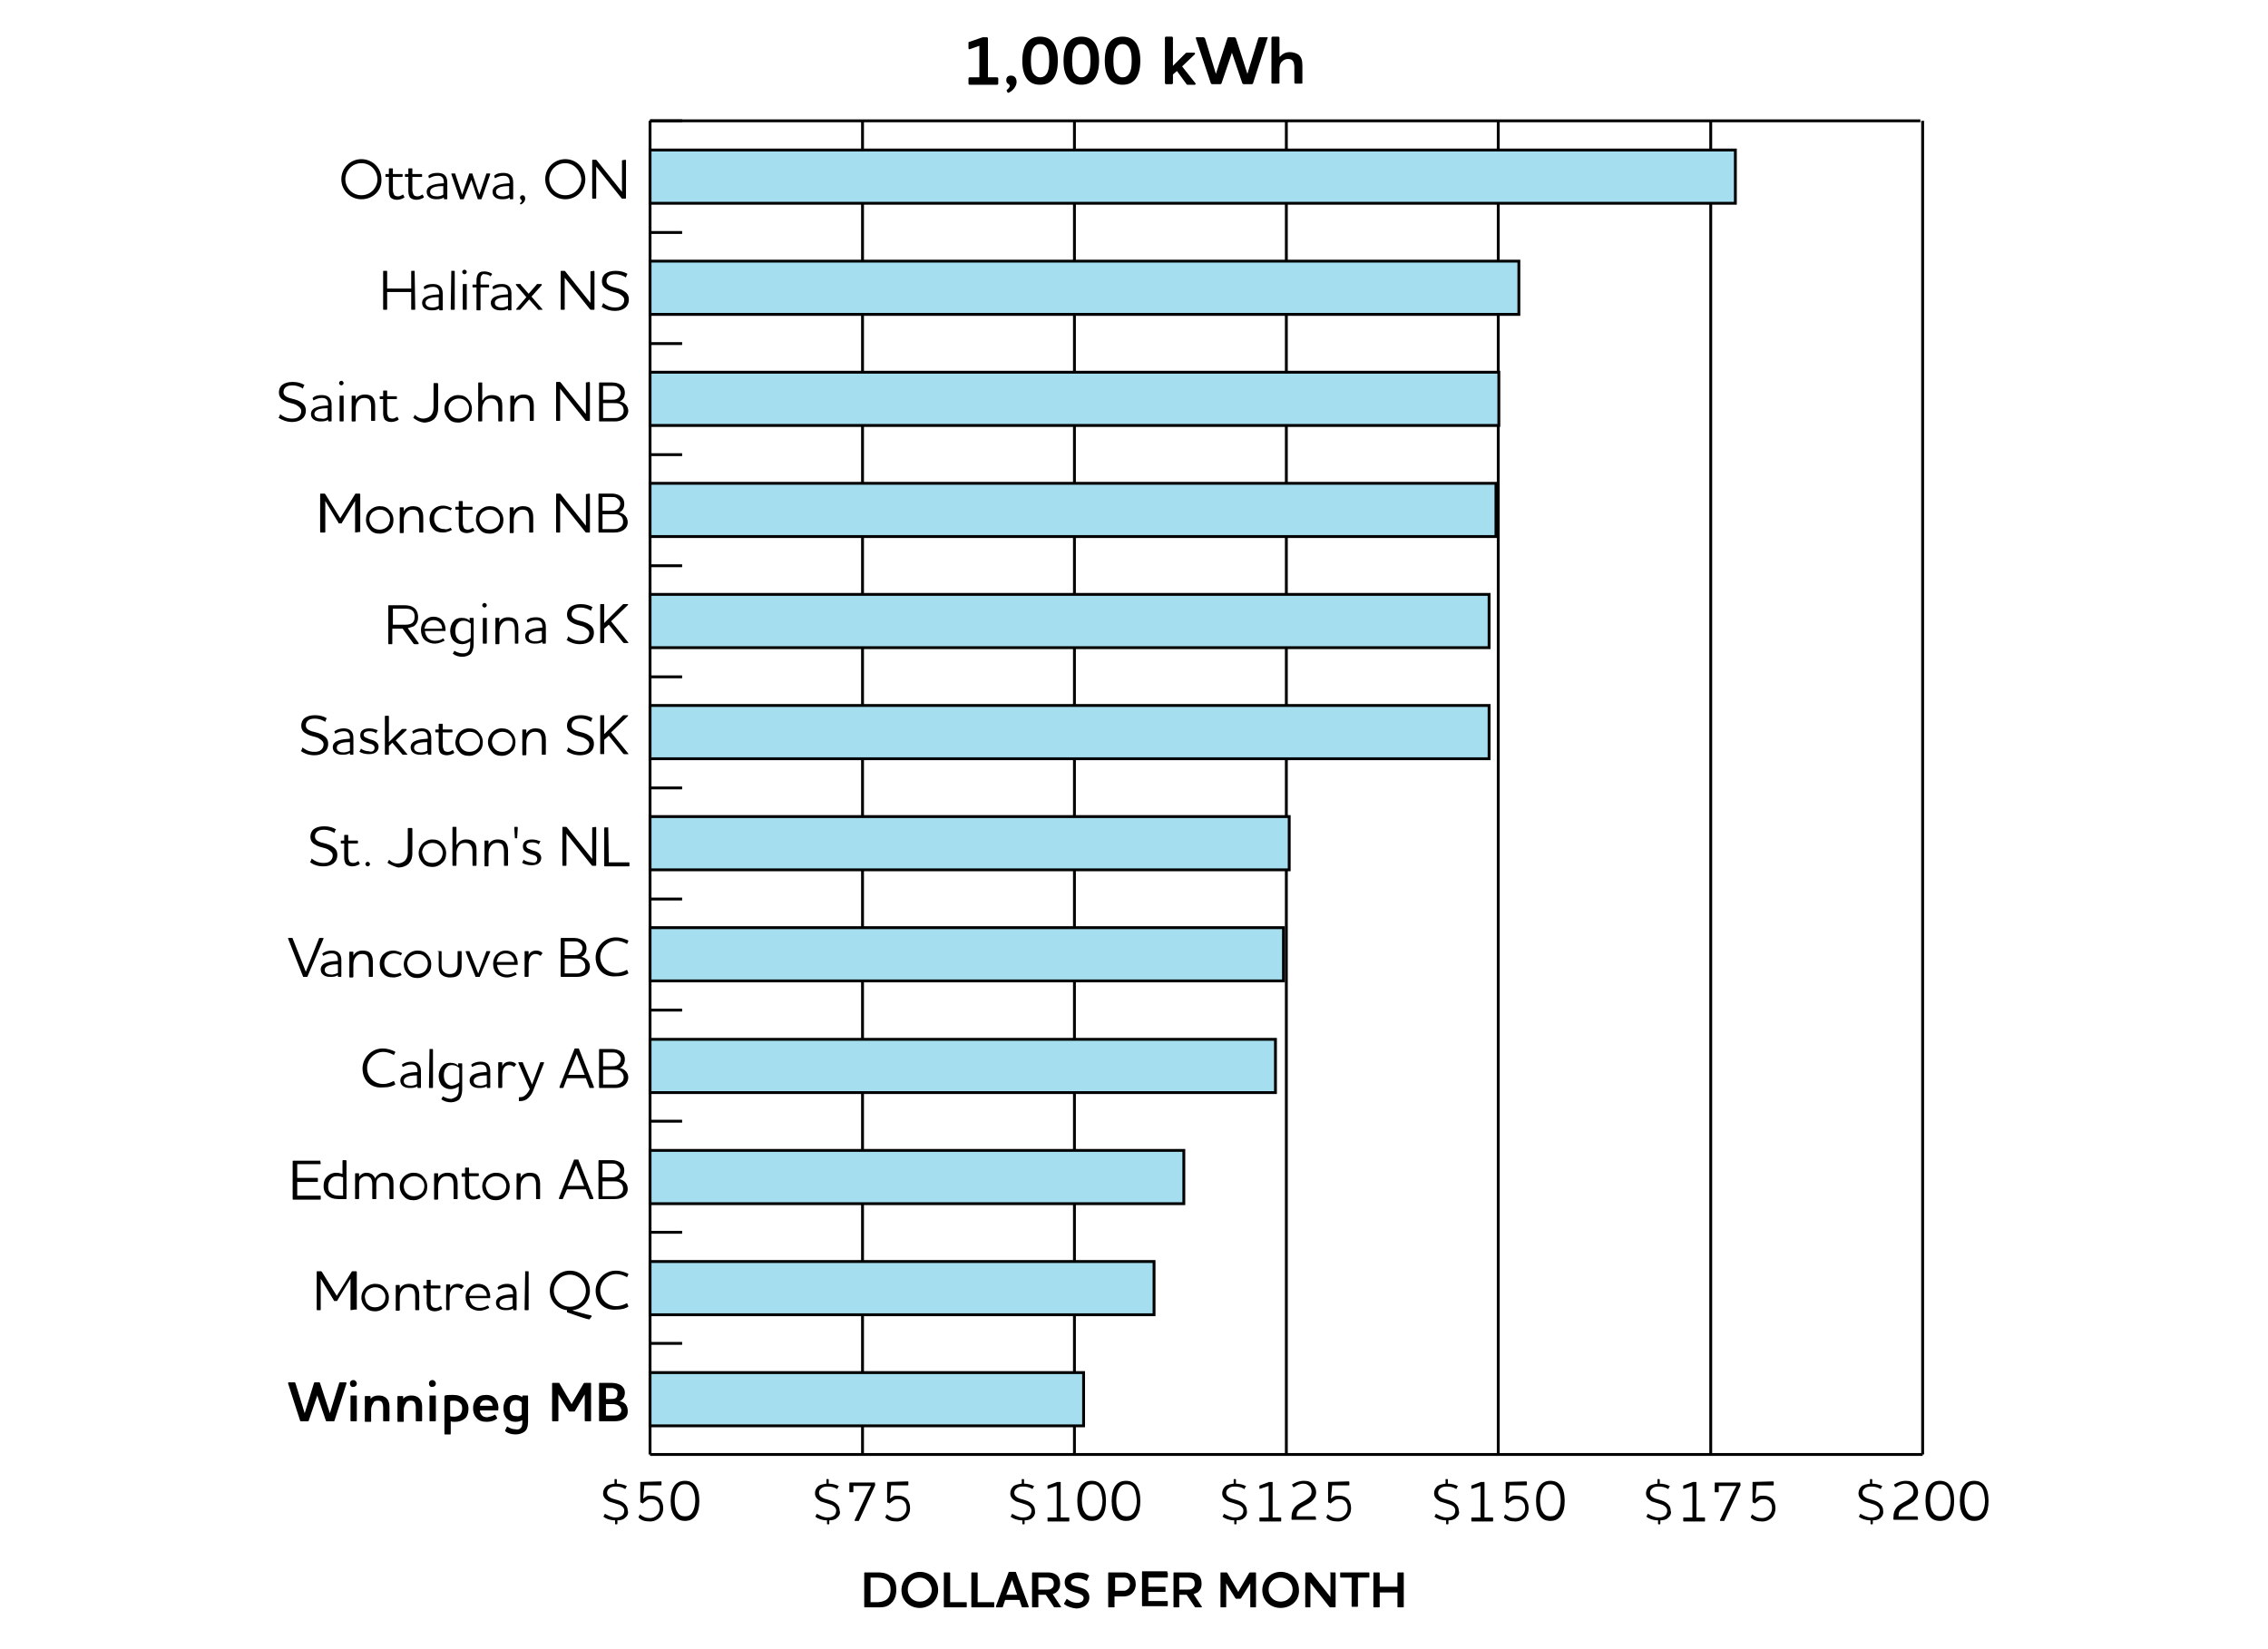 <svg xmlns="http://www.w3.org/2000/svg" viewBox="-121 97 396 288">
	<style>
		.st0{enable-background:new ;} .st1{fill:none;stroke:#000000;stroke-width:0.5;stroke-miterlimit:10;} .st2{fill:#A5DEEE;stroke:#000000;stroke-width:0.5;stroke-miterlimit:10;}
	</style>
	<path d="M-11.9 362.1c-.3.3-.8.4-1.3.4v.6s0 .1-.1.1h-.2s-.1 0-.1-.1v-.6c-.9 0-1.6-.3-2-.6 0 0-.1-.1 0-.1l.2-.4s.1-.1.1 0c.4.2 1 .6 1.8.6.5 0 .8-.1 1.1-.3.3-.2.4-.6.4-.9 0-.5-.4-.8-.8-1-.3-.1-1.5-.5-1.9-.6-.5-.3-1-.7-1-1.4 0-.5.2-.9.5-1.2.3-.3.8-.4 1.5-.5v-.7c0-.1 0-.1.1-.1h.2s.1 0 .1.1v.7c.7 0 1.3.2 1.7.4.1 0 .1.1 0 .1l-.2.4s-.1.1-.1 0c-.5-.3-1-.4-1.6-.4-.5 0-.9.1-1.2.4-.2.2-.3.4-.3.7 0 .5.4.8.9 1 .6.2 1.3.3 1.9.7.4.3.8.7.8 1.4.2.5-.1 1-.5 1.3zm2.7-6.3c0-.1.1-.1 0 0l3.6-.1c.1 0 .1.1.1.1v.5s0 .1-.1.1h-2.9l-.2 2.3c.2-.1.4-.3.6-.4.2-.1.5-.1.8-.1.7 0 1.2.2 1.6.6.3.4.5.9.5 1.6 0 .6-.2 1.2-.6 1.6-.4.4-1 .7-1.7.7-.9 0-1.5-.2-1.9-.6-.1 0-.1-.1-.1-.2l.2-.4s.1-.1.1 0c.5.4.9.6 1.7.6.5 0 .9-.2 1.2-.5.3-.3.5-.7.5-1.2s-.1-.9-.4-1.2c-.3-.3-.6-.4-1.1-.4-.4 0-.7.1-.9.3-.3.2-.4.3-.5.4 0 .1-.1.1-.1 0l-.3-.1c-.1 0-.1-.1-.1-.2v-3.4zm7.8 6.8c-1.6 0-2.5-1.2-2.5-3.5s.9-3.5 2.5-3.5 2.5 1.2 2.5 3.5-.9 3.5-2.5 3.5zm1.3-5.7c-.3-.5-.7-.7-1.3-.7-.6 0-1 .2-1.3.7-.3.5-.5 1.2-.5 2.1 0 1 .2 1.7.5 2.1.3.5.7.7 1.3.7.6 0 1-.2 1.3-.7.3-.5.5-1.2.5-2.1 0-.9-.2-1.6-.5-2.1zm25.2 5.2c-.3.3-.8.4-1.3.4v.6s0 .1-.1.1h-.2s-.1 0-.1-.1v-.6c-.9 0-1.6-.3-2-.6 0 0-.1-.1 0-.1l.2-.4s.1-.1.1 0c.4.2 1 .6 1.8.6.5 0 .8-.1 1.1-.3.3-.2.4-.6.4-.9 0-.5-.4-.8-.8-1-.3-.1-1.5-.5-1.9-.6-.5-.3-1-.7-1-1.4 0-.5.2-.9.5-1.2.3-.3.8-.4 1.5-.5v-.7c0-.1 0-.1.1-.1h.2s.1 0 .1.1v.7c.7 0 1.3.2 1.7.4.1 0 .1.1 0 .1l-.2.4s-.1.1-.1 0c-.5-.3-1-.4-1.6-.4-.5 0-.9.1-1.2.4-.2.2-.3.4-.3.7 0 .5.4.8.9 1 .6.2 1.3.3 1.9.7.4.3.8.7.8 1.4.2.5-.1 1-.5 1.3zm6.6-6.4s.1 0 0 0l.1.5v.2l-2.8 6.1c0 .1-.1.1-.1.1h-.6c-.1 0-.1-.1-.1-.1l2.3-4.9c.2-.3.4-.8.6-1.1H28v1s0 .1-.1.1h-.5s-.1 0-.1-.1V356s0-.1.1-.1h4.3zm2.2.1c0-.1 0-.1 0 0l3.6-.1c.1 0 .1.1.1.1v.5s0 .1-.1.1h-2.9l-.2 2.3c.2-.1.4-.3.6-.4.2-.1.5-.1.8-.1.7 0 1.2.2 1.6.6.3.4.5.9.5 1.6 0 .6-.2 1.2-.6 1.6-.4.4-1 .7-1.7.7-.9 0-1.5-.2-1.9-.6-.1 0-.1-.1-.1-.2l.2-.4s.1-.1.1 0c.5.4.9.6 1.7.6.5 0 .9-.2 1.2-.5.3-.3.5-.7.5-1.2s-.1-.9-.4-1.2c-.3-.3-.6-.4-1.1-.4-.4 0-.7.1-.9.3-.3.2-.4.3-.5.4 0 .1-.1.1-.1 0l-.3-.1c-.1 0-.1-.1-.1-.2v-3.4zm25.3 6.3c-.3.3-.8.4-1.3.4v.6s0 .1-.1.1h-.2s-.1 0-.1-.1v-.6c-.9 0-1.6-.3-2-.6 0 0-.1-.1 0-.1l.2-.4s.1-.1.1 0c.4.2 1 .6 1.8.6.5 0 .8-.1 1.1-.3.3-.2.4-.6.4-.9 0-.5-.4-.8-.8-1-.3-.1-1.5-.5-1.9-.6-.5-.3-1-.7-1-1.4 0-.5.2-.9.5-1.2.3-.3.8-.4 1.5-.5v-.7c0-.1 0-.1.1-.1h.2s.1 0 .1.1v.7c.7 0 1.3.2 1.7.4.1 0 .1.1 0 .1l-.2.4s-.1.1-.1 0c-.5-.3-1-.4-1.6-.4-.5 0-.9.1-1.2.4-.2.2-.3.4-.3.7 0 .5.4.8.9 1 .6.2 1.3.3 1.9.7.4.3.8.7.8 1.4.1.5-.1 1-.5 1.3zM62 357c-.1 0-.1 0-.1-.1v-.4c0-.1 0-.1.1-.1l1.6-.6h.5c.1 0 .1 0 .1.1v6.1h1.4s.1 0 .1.1v.5s0 .1-.1.1H62s-.1 0-.1-.1v-.5s0-.1.1-.1h1.5v-5.5l-1.5.5zm7.6 5.6c-1.6 0-2.5-1.2-2.5-3.5s.9-3.5 2.5-3.5 2.5 1.2 2.5 3.5-.8 3.5-2.5 3.5zm1.4-5.7c-.3-.5-.7-.7-1.3-.7-.6 0-1 .2-1.3.7-.3.5-.5 1.2-.5 2.1 0 1 .2 1.7.5 2.1.3.5.7.7 1.3.7.6 0 1-.2 1.3-.7.3-.5.5-1.2.5-2.1-.1-.9-.2-1.6-.5-2.1zm4.6 5.7c-1.6 0-2.5-1.2-2.5-3.5s.9-3.5 2.5-3.5 2.5 1.2 2.5 3.5-.8 3.5-2.5 3.5zm1.4-5.7c-.3-.5-.8-.7-1.3-.7-.6 0-1 .2-1.3.7-.3.5-.5 1.2-.5 2.1 0 1 .2 1.7.5 2.1.3.5.7.7 1.3.7.6 0 1-.2 1.3-.7.3-.5.5-1.2.5-2.1-.1-.9-.2-1.6-.5-2.1zm19.2 5.2c-.3.3-.8.4-1.3.4v.6s0 .1-.1.1h-.2s-.1 0-.1-.1v-.6c-.9 0-1.6-.3-2-.6 0 0-.1-.1 0-.1l.2-.4s.1-.1.1 0c.4.2 1 .6 1.8.6.5 0 .8-.1 1.1-.3.3-.2.4-.6.4-.9 0-.5-.4-.8-.8-1-.3-.1-1.5-.5-1.9-.6-.5-.3-1-.7-1-1.4 0-.5.2-.9.5-1.2.3-.3.8-.4 1.5-.5v-.7c0-.1 0-.1.1-.1h.2s.1 0 .1.1v.7c.7 0 1.3.2 1.7.4.1 0 .1.1 0 .1l-.2.4s-.1.1-.1 0c-.5-.3-1-.4-1.6-.4-.5 0-.9.1-1.2.4-.2.2-.3.4-.3.7 0 .5.4.8.9 1 .6.2 1.3.3 1.9.7.4.3.8.7.8 1.4.1.5-.1 1-.5 1.3zM99 357c-.1 0-.1 0-.1-.1v-.4c0-.1 0-.1.1-.1l1.6-.6h.5c.1 0 .1 0 .1.1v6.1h1.4s.1 0 .1.1v.5s0 .1-.1.1H99s-.1 0-.1-.1v-.5s0-.1.1-.1h1.5v-5.5l-1.5.5zm9.7 4.8s.1.1 0 0l.1.5s0 .1-.1.1h-4.1s-.1 0-.1-.1v-.2c0-.9.2-1.4.6-1.9.6-.7 1.5-.9 2.2-1.5.4-.3.7-.6.7-1.2 0-.3-.1-.7-.3-.9-.3-.3-.6-.5-1.1-.5-.7 0-1.2.3-1.6.6h-.2l-.2-.4c0-.1 0-.1.1-.1.5-.3 1.1-.6 2-.6.7 0 1.3.2 1.6.7.3.3.5.8.5 1.3 0 .8-.4 1.2-.8 1.6-.7.6-1.6.8-2.2 1.4-.3.3-.4.6-.4 1.2h3.3zm2.2-6c0-.1.1-.1 0 0l3.6-.1.1.1v.5s0 .1-.1.1h-2.9l-.2 2.3c.2-.1.3-.3.6-.4.2-.1.5-.1.8-.1.7 0 1.2.2 1.6.6.3.4.5.9.5 1.6 0 .6-.2 1.2-.6 1.6-.4.4-1 .7-1.7.7-.9 0-1.5-.2-1.9-.6-.1 0-.1-.1-.1-.2l.2-.4s.1-.1.1 0c.5.4.9.6 1.7.6.5 0 .9-.2 1.2-.5.3-.3.5-.7.5-1.2s-.1-.9-.4-1.2c-.3-.3-.6-.4-1.1-.4-.4 0-.7.1-.9.3-.3.2-.4.3-.5.4 0 .1-.1.1-.1 0l-.3-.1c-.1 0-.1-.1-.1-.2v-3.4zm22.3 6.3c-.3.3-.8.4-1.3.4v.6s0 .1-.1.1h-.2s-.1 0-.1-.1v-.6c-.9 0-1.6-.3-2-.6 0 0-.1-.1 0-.1l.2-.4s.1-.1.1 0c.4.2 1 .6 1.8.6.5 0 .8-.1 1.1-.3.3-.2.4-.6.4-.9 0-.5-.3-.8-.8-1-.3-.1-1.5-.5-1.9-.6-.5-.3-1-.7-1-1.4 0-.5.2-.9.5-1.2.3-.3.8-.4 1.5-.5v-.7c0-.1 0-.1.1-.1h.2s.1 0 .1.1v.7c.7 0 1.3.2 1.7.4.1 0 .1.1 0 .1l-.2.4s-.1.1-.1 0c-.5-.3-1-.4-1.6-.4-.5 0-.9.1-1.2.4-.2.2-.3.4-.3.7 0 .5.4.8.9 1 .6.2 1.3.3 1.9.7.4.3.8.7.8 1.4.2.5-.1 1-.5 1.3zm2.8-5.1c-.1 0-.1 0-.1-.1v-.4c0-.1 0-.1.1-.1l1.6-.6h.5c.1 0 .1 0 .1.1v6.1h1.4s.1 0 .1.1v.5s0 .1-.1.1H136s-.1 0-.1-.1v-.5s0-.1.1-.1h1.5v-5.5l-1.5.5zm5.9-1.2c0-.1.1-.1 0 0l3.6-.1.1.1v.5s0 .1-.1.1h-2.9l-.2 2.3c.2-.1.3-.3.6-.4.2-.1.5-.1.8-.1.7 0 1.2.2 1.6.6.3.4.5.9.5 1.6 0 .6-.2 1.2-.6 1.6-.4.4-1 .7-1.7.7-.9 0-1.5-.2-1.9-.6-.1 0-.1-.1-.1-.2l.2-.4s.1-.1.1 0c.5.4.9.6 1.7.6.5 0 .9-.2 1.2-.5.3-.3.5-.7.5-1.2s-.1-.9-.4-1.2c-.3-.3-.6-.4-1.1-.4-.4 0-.7.1-.9.3-.3.2-.4.3-.5.4 0 .1-.1.1-.1 0l-.3-.1c-.1 0-.1-.1-.1-.2v-3.4zm7.8 6.8c-1.6 0-2.5-1.2-2.5-3.5s.9-3.5 2.5-3.5 2.5 1.2 2.5 3.5-.9 3.5-2.5 3.5zm1.3-5.7c-.3-.5-.8-.7-1.3-.7-.6 0-1 .2-1.3.7-.3.5-.5 1.2-.5 2.1 0 1 .2 1.7.5 2.1.3.5.7.7 1.3.7.6 0 1-.2 1.3-.7.3-.5.5-1.2.5-2.1 0-.9-.2-1.6-.5-2.1zm19.2 5.2c-.3.3-.8.4-1.3.4v.6s0 .1-.1.1h-.2s-.1 0-.1-.1v-.6c-.9 0-1.6-.3-2-.6 0 0-.1-.1 0-.1l.2-.4s.1-.1.1 0c.4.2 1 .6 1.8.6.5 0 .8-.1 1.1-.3.3-.2.4-.6.4-.9 0-.5-.4-.8-.8-1-.3-.1-1.5-.5-1.9-.6-.5-.3-1-.7-1-1.4 0-.5.2-.9.5-1.2.3-.3.8-.4 1.5-.5v-.7c0-.1 0-.1.1-.1h.2s.1 0 .1.1v.7c.7 0 1.3.2 1.7.4.1 0 .1.1 0 .1l-.2.4s-.1.1-.1 0c-.5-.3-1-.4-1.6-.4-.5 0-.9.1-1.2.4-.2.2-.3.4-.3.7 0 .5.4.8.9 1 .6.2 1.3.3 1.9.7.4.3.8.7.8 1.4.2.5-.1 1-.5 1.3zm2.8-5.1c-.1 0-.1 0-.1-.1v-.4c0-.1 0-.1.1-.1l1.6-.6h.5c.1 0 .1 0 .1.1v6.1h1.4s.1 0 .1.1v.5s0 .1-.1.1H173s-.1 0-.1-.1v-.5s0-.1.1-.1h1.5v-5.5l-1.5.5zm9.8-1.3s.1 0 0 0l.1.5v.2l-2.8 6.1c0 .1-.1.1-.1.1h-.6c-.1 0-.1-.1-.1-.1l2.3-4.9c.2-.3.4-.8.6-1.1h-3.1v1s0 .1-.1.1h-.5s-.1 0-.1-.1V356s0-.1.1-.1h4.3zm2.2.1c0-.1 0-.1 0 0l3.6-.1.1.1v.5s0 .1-.1.1h-2.9l-.2 2.3c.2-.1.3-.3.6-.4.2-.1.5-.1.8-.1.7 0 1.2.2 1.6.6.3.4.5.9.5 1.6 0 .6-.2 1.2-.6 1.6-.4.4-1 .7-1.7.7-.9 0-1.5-.2-1.9-.6-.1 0-.1-.1-.1-.2l.2-.4s.1-.1.1 0c.5.4.9.6 1.7.6.5 0 .9-.2 1.2-.5.3-.3.5-.7.5-1.2s-.1-.9-.4-1.2c-.3-.3-.6-.4-1.1-.4-.4 0-.7.1-.9.3-.3.2-.4.3-.5.4 0 .1-.1.1-.1 0l-.3-.1c-.1 0-.1-.1-.1-.2v-3.4zm22.3 6.3c-.3.3-.8.4-1.3.4v.6s0 .1-.1.1h-.2s-.1 0-.1-.1v-.6c-.9 0-1.6-.3-2-.6 0 0-.1-.1 0-.1l.2-.4s.1-.1.1 0c.4.2 1 .6 1.8.6.5 0 .8-.1 1.1-.3.3-.2.4-.6.4-.9 0-.5-.4-.8-.8-1-.3-.1-1.5-.5-1.9-.6-.5-.3-1-.7-1-1.4 0-.5.2-.9.5-1.2.3-.3.8-.4 1.5-.5v-.7c0-.1 0-.1.1-.1h.2s.1 0 .1.1v.7c.7 0 1.3.2 1.7.4.1 0 .1.1 0 .1l-.2.4s-.1.1-.1 0c-.5-.3-1-.4-1.6-.4-.5 0-.9.1-1.2.4-.2.2-.3.4-.3.7 0 .5.4.8.9 1 .6.2 1.3.3 1.9.7.4.3.8.7.8 1.4.1.5-.1 1-.5 1.3zm6.5-.3s0 .1 0 0l.1.5s0 .1-.1.1h-4.1s-.1 0-.1-.1v-.2c0-.9.2-1.4.6-1.9.6-.7 1.5-.9 2.2-1.5.4-.3.7-.6.7-1.2 0-.3-.1-.7-.3-.9-.3-.3-.6-.5-1.1-.5-.7 0-1.2.3-1.6.6h-.2l-.2-.4c0-.1 0-.1.1-.1.5-.3 1.1-.6 2-.6.7 0 1.3.2 1.6.7.3.3.5.8.5 1.3 0 .8-.4 1.2-.8 1.6-.7.6-1.6.8-2.2 1.4-.3.3-.4.6-.4 1.2h3.3zm3.9.8c-1.6 0-2.5-1.2-2.5-3.5s.9-3.5 2.5-3.5 2.5 1.2 2.5 3.5-.8 3.5-2.5 3.5zm1.4-5.7c-.3-.5-.7-.7-1.3-.7-.6 0-1 .2-1.3.7-.3.5-.5 1.2-.5 2.1 0 1 .2 1.7.5 2.1.3.5.7.7 1.3.7.6 0 1-.2 1.3-.7.3-.5.5-1.2.5-2.1-.1-.9-.2-1.6-.5-2.1zm4.6 5.7c-1.6 0-2.5-1.2-2.5-3.5s.9-3.5 2.5-3.5 2.5 1.2 2.5 3.5-.8 3.5-2.5 3.5zm1.4-5.7c-.3-.5-.8-.7-1.3-.7-.6 0-1 .2-1.3.7-.3.5-.5 1.2-.5 2.1 0 1 .2 1.7.5 2.1.3.5.7.7 1.3.7.6 0 1-.2 1.3-.7.3-.5.5-1.2.5-2.1-.1-.9-.2-1.6-.5-2.1z" class="st0"/>
	<path class="st1" d="M-7.5 351h222.2m-222.2 0V118.1M29.6 351V118.1m37 232.9V118.1m37 232.9V118.1m37 232.9V118.1M177.7 351V118.1m37 232.9V118.1M-7.5 351V118.1m0 232.9h5.6m-5.6-19.4h5.6m-5.6-19.4h5.6m-5.6-19.4h5.6m-5.6-19.4h5.6M-7.5 254h5.6m-5.6-19.4h5.6m-5.6-19.4h5.6m-5.6-19.4h5.6m-5.6-19.4h5.6M-7.5 157h5.6m-5.6-19.4h5.6m-5.6-19.5h5.6"/>
	<path class="st2" d="M-7.5 123.2H182v9.3H-7.5zm0 19.4h151.7v9.3H-7.5zm0 19.4h148.2v9.3H-7.5zm0 19.4h147.7v9.3H-7.5zm0 19.4H139v9.3H-7.5zm0 19.4H139v9.3H-7.5zm0 19.4h111.6v9.3H-7.5zm0 19.4h110.6v9.3H-7.5zm0 19.5h109.2v9.3H-7.5zm0 19.4h93.2v9.3H-7.5zm0 19.4h88v9.3h-88zm0 19.4h75.7v9.3H-7.5z"/>
	<path d="M-61.8 338.6c0-.1.1-.2.2-.2h1c.1 0 .1.1.1.2l-2.1 6.5c0 .1-.1.1-.2.1h-1.1c-.1 0-.2 0-.2-.1l-1.5-4.4-1.5 4.4c0 .1-.1.1-.2.1h-1.1c-.1 0-.2 0-.2-.1l-2.1-6.5c0-.1 0-.2.1-.2h1c.1 0 .2.1.2.2l1.6 5.2 1.6-5.2c0-.1.1-.2.2-.2h.7c.1 0 .2.1.2.2l1.7 5.2 1.6-5.2zm1.9 0c0-.4.3-.6.6-.6s.6.3.6.6c0 .4-.3.6-.6.6-.3.1-.6-.2-.6-.6zm.2 2.1h.9c.1 0 .1.1.1.1v4.3c0 .1-.1.1-.1.1h-.9c-.1 0-.1-.1-.1-.1v-4.3c0-.1 0-.1.1-.1zm6.7 4.4c0 .1-.1.1-.1.1h-.9c-.1 0-.1 0-.1-.1v-2.3c0-.4-.1-.7-.2-.9-.1-.2-.4-.3-.7-.3-.4 0-.7.1-.8.4-.2.3-.4.7-.4 1.2v2c0 .1-.1.1-.1.1h-.9c-.1 0-.1 0-.1-.1v-4.3c0-.1.1-.1.1-.1h.8c.1 0 .1.1.1.1v.4c.3-.4.8-.6 1.4-.6.5 0 1 .1 1.4.5.3.3.5.8.5 1.4v2.5zm5.7 0c0 .1-.1.1-.1.1h-.9c-.1 0-.1 0-.1-.1v-2.3c0-.4-.1-.7-.2-.9-.1-.2-.4-.3-.7-.3-.4 0-.7.1-.8.4-.2.3-.4.7-.4 1.2v2c0 .1-.1.1-.1.1h-.9c-.1 0-.1 0-.1-.1v-4.3c0-.1.1-.1.1-.1h.8c.1 0 .1.1.1.1v.4c.3-.4.8-.6 1.4-.6.5 0 1 .1 1.4.5.3.3.5.8.5 1.4v2.5zm1.2-6.5c0-.4.3-.6.6-.6s.6.3.6.6c0 .4-.3.6-.6.6-.3.1-.6-.2-.6-.6zm.2 2.1h.9c.1 0 .1.1.1.1v4.3c0 .1-.1.1-.1.1h-.9c-.1 0-.1-.1-.1-.1v-4.3c0-.1 0-.1.1-.1zm4-.1c.8 0 1.5.2 2 .7.4.4.7 1 .7 1.7s-.2 1.3-.5 1.6c-.5.5-1.2.7-1.8.7-.3 0-.6 0-.8-.1v2.2c0 .1-.1.1-.1.1h-.9c-.1 0-.1-.1-.1-.1v-6.5c0-.1.1-.1.1-.2.3-.1.9-.1 1.4-.1zm-.5 3.7c.2.1.4.1.7.1.4 0 .7-.1 1-.3.2-.2.4-.6.4-1.1 0-.5-.1-.8-.4-1-.3-.3-.6-.4-1.1-.4-.2 0-.5 0-.6.1v2.6zm7.7-.2c.1-.1.2 0 .2 0l.3.5c0 .1 0 .1-.1.2-.4.3-1 .5-1.7.5-.8 0-1.4-.2-1.8-.7-.4-.4-.6-1-.6-1.7s.2-1.2.6-1.7c.4-.4.9-.6 1.7-.6.8 0 1.4.3 1.7.8.3.4.5 1.1.4 1.8 0 .1-.1.1-.1.1h-3.1c0 .3.1.6.3.8.2.3.6.4 1 .4.5-.1.9-.2 1.2-.4zm-.3-1.6c0-.3-.1-.5-.3-.7-.2-.2-.5-.3-.8-.3-.4 0-.7.1-.8.3-.2.2-.3.4-.3.7h2.2zm4.9 3.9c.2-.2.3-.5.3-.9v-.5c-.4.2-.7.3-1.2.3-.6 0-1.1-.2-1.5-.6-.4-.4-.6-1.1-.6-1.8 0-.6.2-1.3.6-1.7.4-.4.8-.6 1.5-.6.5 0 .9.2 1.2.4v-.2c0-.1.1-.1.1-.1h.8c.1 0 .1.1.1.1v4.5c0 .8-.2 1.4-.6 1.7-.4.3-.9.5-1.6.5-.7 0-1.3-.2-1.7-.5-.1 0-.1-.1-.1-.2l.3-.6c0-.1.1-.1.2 0 .3.2.8.4 1.3.4.4.1.7 0 .9-.2zm.2-2.4v-2.1c-.2-.2-.5-.4-1-.4-.4 0-.6.1-.8.3-.2.3-.3.6-.3 1.1 0 .4.1.8.3 1.1.2.2.4.3.8.3.4.1.8 0 1-.3zm12.1 1.1c0 .1-.1.1-.1.1h-.9c-.1 0-.1-.1-.1-.1v-4.6l-1.7 2.9c-.1.1-.1.1-.2.1h-.7c-.1 0-.1 0-.2-.1l-1.8-2.9v4.6c0 .1-.1.1-.1.1h-.9c-.1 0-.1-.1-.1-.1v-6.5c0-.1.1-.1.1-.1h1c.1 0 .2 0 .2.1l2.1 3.6 2.1-3.6c.1-.1.1-.1.2-.1h1c.1 0 .1.1.1.1v6.5zm4.2.1h-2.7c-.1 0-.1-.1-.1-.1v-6.5c0-.1.1-.1.1-.1h2.1c.5 0 1.1.1 1.6.4.4.3.7.7.7 1.3 0 .7-.3 1.2-.9 1.5 1 .2 1.4.8 1.4 1.7.1 1.3-1.1 1.8-2.2 1.8zm.1-5.6c-.2-.1-.4-.2-.7-.2h-1v1.9h.9c.2 0 .5 0 .7-.1.3-.1.4-.4.4-.8.1-.4-.1-.7-.3-.8zm.4 2.8c-.2-.1-.5-.2-1-.2h-1.1v2h1.4c.3 0 .5 0 .7-.1.3-.1.6-.4.6-.9-.1-.3-.2-.6-.6-.8zm-46-16.7c0 .1 0 .1 0 0l-.6.1c-.1 0-.1 0-.1-.1v-5.4l-2.3 3.8c0 .1-.1.1-.1.1h-.4c-.1 0-.1 0-.1-.1l-2.3-3.8v5.4s0 .1-.1.1h-.5s-.1 0-.1-.1v-6.6s0-.1.1-.1h.6c.1 0 .1 0 .2.1l2.6 4.2 2.6-4.2c0-.1.1-.1.2-.1h.6l.1.1v6.6zm1.9-3.8c.4-.4 1-.7 1.7-.7s1.3.2 1.7.7c.4.4.7 1 .7 1.7s-.2 1.3-.7 1.7c-.4.4-1 .7-1.7.7s-1.3-.2-1.7-.7c-.4-.4-.7-1-.7-1.7s.3-1.3.7-1.7zm.4 2.9c.3.3.7.5 1.3.5.5 0 1-.2 1.3-.5.3-.3.5-.8.5-1.3s-.2-.9-.5-1.2c-.3-.3-.7-.5-1.3-.5-.5 0-.9.2-1.3.5-.3.3-.5.8-.5 1.2.1.6.2 1 .5 1.3zm5.6-2.7c.3-.6.9-.9 1.6-.9.5 0 1 .1 1.3.4.3.3.5.8.5 1.5v2.6s0 .1-.1.1h-.5c-.1 0-.1 0-.1-.1v-2.4c0-.5-.1-.9-.3-1.2-.2-.2-.5-.3-.9-.3-.5 0-.9.2-1.2.7-.2.3-.3.7-.3 1.2v2.1l-.1.1h-.5s-.1 0-.1-.1v-4.3c0-.1 0-.1.1-.1h.5s.1 0 .1.1v.6zm5.4 2.2c0 .3 0 .6.2.8.1.2.4.3.7.3.3 0 .5-.1.8-.3h.1l.2.4v.1c-.3.2-.8.4-1.3.4s-.9-.2-1.1-.4c-.2-.3-.3-.7-.3-1.1V322h-.5s-.1 0-.1-.1v-.3c0-.1.1-.1.1-.1h.5v-.9s0-.1.1-.1h.5s.1 0 .1.1v.9h1.6s.1 0 .1.1v.3s0 .1-.1.1h-1.6v2.3zm5.7-2.6l-.3.4h-.1c-.2-.2-.5-.3-.8-.3-.4 0-.7.2-.9.5-.2.3-.3.8-.3 1.2v2.2l-.1.1h-.4s-.1 0-.1-.1v-4.3c0-.1 0-.1.1-.1h.5s.1 0 .1.1v.6c.2-.5.7-.8 1.3-.8.4 0 .8.1 1.1.4 0 .1 0 .1-.1.1zm4.2 3.3h.1l.2.3v.1c-.4.2-1 .5-1.7.5s-1.4-.3-1.8-.7c-.4-.4-.6-1-.6-1.7 0-.6.2-1.2.6-1.6.4-.4.9-.7 1.6-.7.7 0 1.3.3 1.6.7.3.4.5 1 .5 1.7 0 .1 0 .1-.1.1H-39c0 .4.2.8.4 1.1.3.4.8.6 1.3.6.6 0 1.1-.2 1.4-.4zm-.1-1.7c0-.4-.1-.8-.4-1-.2-.3-.6-.5-1.1-.5-.5 0-.9.2-1.2.5-.2.3-.3.6-.4 1h3.1zm3.5-2.1c.7 0 1.7.2 1.7 1.7v2.8s0 .1-.1.1h-.4s-.1 0-.1-.1v-.2c-.5.3-.9.3-1.4.3-.8 0-1.6-.4-1.6-1.3 0-1.3 1.8-1.4 3-1.5 0-1-.5-1.2-1.1-1.2-.6 0-1 .2-1.4.4h-.1l-.1-.3v-.1c.4-.4 1-.6 1.6-.6zm1 3.9v-1.5c-.9 0-2.3.1-2.3 1 0 .6.6.8 1.2.8.4 0 .7-.1 1.1-.3zm2.2-6.1h.5c.1 0 .1.1.1.1v6.6s0 .1-.1.1h-.5s-.1 0-.1-.1l.1-6.7c-.1.1-.1 0 0 0zm11.6 7.9l-.3.4s0 .1-.1.1c-.4 0-2.1-.6-3.8-1.2-.1 0-.1-.1-.1-.2v-.2c-1.7-.2-3-1.6-3-3.4 0-2 1.6-3.5 3.5-3.5s3.5 1.5 3.5 3.5c0 1.8-1.3 3.2-3 3.4 0 0 0 .1.1.1.7.2 2.4.7 3.1.8.1.1.2.2.1.2zm-3.8-7.3c-1.6 0-2.8 1.3-2.8 2.8 0 1.5 1.2 2.8 2.8 2.8 1.6 0 2.8-1.3 2.8-2.8 0-1.5-1.2-2.8-2.8-2.8zm4.5 2.8c0-1.9 1.6-3.5 3.5-3.5 1 0 1.6.3 2.1.5.1 0 .1.1.1.2l-.2.4c0 .1-.1.1-.1 0-.4-.2-1-.5-1.8-.5-1.5 0-2.8 1.3-2.8 2.8 0 1.7 1.3 2.8 2.8 2.8.8 0 1.4-.3 1.8-.5h.1l.2.5v.1c-.5.3-1.1.5-2.1.5-2 .2-3.6-1.2-3.6-3.3zm-48.1-22.8s.1.1 0 0l.1.6s0 .1-.1.1h-4v2.4h3.5s.1 0 .1.1v.5s0 .1-.1.1h-3.5v2.4h4c.1 0 .1 0 .1.1v.5s0 .1-.1.1h-4.7s-.1 0-.1-.1v-6.6s0-.1.1-.1h4.7zm3.2 6.8c-.8 0-1.5-.2-2-.7-.4-.4-.6-.9-.6-1.5s.1-1.1.4-1.5c.4-.5 1-.9 1.8-.9.4 0 .7.1 1.1.2v-2.3s0-.1.1-.1h.5l.1.1v6.6s0 .1-.1.1h-1.3zm.8-.5v-3.3c-.3-.1-.6-.2-1-.2-.6 0-1 .2-1.3.7-.2.3-.3.7-.3 1.1 0 .5.1.9.4 1.1.4.4.9.5 1.5.5h.7zm2.8-3.4c.3-.4.7-.7 1.3-.7.4 0 .7.1 1 .3.2.2.4.4.5.7.1-.2.3-.5.6-.7.3-.2.6-.3.9-.3.5 0 .9.1 1.2.4.3.3.5.7.5 1.4v2.7s0 .1-.1.1h-.5s-.1 0-.1-.1v-2.5c0-.5-.1-.8-.3-1.1-.2-.2-.5-.3-.8-.3-.4 0-.7.2-1 .5-.2.3-.2.7-.2 1.2v2.2s0 .1-.1.1h-.5s-.1 0-.1-.1v-2.5c0-.5-.1-.8-.3-1.1-.2-.2-.5-.3-.8-.3-.4 0-.7.2-1 .5-.2.3-.2.6-.2 1.1v2.3l-.1.1h-.5s-.1 0-.1-.1V302c0-.1 0-.1.1-.1h.5s.1 0 .1.1v.5zm7.8 0c.4-.4 1-.7 1.7-.7s1.3.2 1.7.7c.4.4.7 1 .7 1.7s-.2 1.3-.7 1.7c-.4.4-1 .7-1.7.7s-1.3-.2-1.7-.7c-.4-.4-.7-1-.7-1.7s.3-1.3.7-1.7zm.5 2.9c.3.3.7.5 1.3.5.5 0 1-.2 1.3-.5.3-.3.5-.8.5-1.3s-.2-.9-.5-1.2c-.3-.3-.7-.5-1.3-.5-.5 0-.9.2-1.3.5-.3.3-.5.8-.5 1.2 0 .6.2 1 .5 1.3zm5.5-2.7c.3-.6.9-.9 1.6-.9.5 0 1 .1 1.3.4.3.3.5.8.5 1.5v2.6s0 .1-.1.1h-.5c-.1 0-.1 0-.1-.1v-2.4c0-.5-.1-.9-.3-1.2-.2-.2-.5-.3-.9-.3-.5 0-.9.2-1.2.7-.2.3-.3.7-.3 1.2v2.1l-.1.1h-.5s-.1 0-.1-.1V302c0-.1 0-.1.1-.1h.5s.1 0 .1.1v.7zm5.4 2.1c0 .3.1.6.2.8.1.2.4.3.7.3.3 0 .5-.1.8-.3h.1l.2.4v.1c-.3.2-.8.4-1.3.4s-.9-.2-1.1-.4c-.2-.3-.3-.7-.3-1.1v-2.5h-.5s-.1 0-.1-.1v-.4c0-.1.1-.1.1-.1h.5v-.9s0-.1.1-.1h.5s.1 0 .1.1v.9h1.6s.1 0 .1.1v.3s0 .1-.1.1h-1.6v2.4zm3-2.3c.4-.4 1-.7 1.7-.7s1.3.2 1.7.7c.4.4.7 1 .7 1.7s-.2 1.3-.7 1.7c-.4.4-1 .7-1.7.7s-1.3-.2-1.7-.7c-.4-.4-.7-1-.7-1.7s.3-1.3.7-1.7zm.4 2.9c.3.3.7.5 1.3.5.5 0 1-.2 1.3-.5.3-.3.5-.8.5-1.3s-.2-.9-.5-1.2c-.3-.3-.7-.5-1.3-.5-.5 0-.9.2-1.3.5-.3.3-.5.8-.5 1.2.1.6.3 1 .5 1.3zm5.6-2.7c.3-.6.9-.9 1.6-.9.5 0 1 .1 1.3.4.3.3.5.8.5 1.5v2.6s0 .1-.1.1h-.5c-.1 0-.1 0-.1-.1v-2.4c0-.5-.1-.9-.3-1.2-.2-.2-.5-.3-.9-.3-.5 0-.9.2-1.2.7-.2.3-.3.7-.3 1.2v2.1l-.1.1h-.5s-.1 0-.1-.1V302c0-.1 0-.1.1-.1h.5s.1 0 .1.1v.7zm7.4 3.6c0 .1-.1.1-.1.1h-.5c-.1 0-.1 0-.1-.1v-.1l2.6-6.6c0-.1.1-.1.1-.1h.6c.1 0 .1 0 .1.1l2.6 6.6v.1s0 .1-.1.1h-.5c-.1 0-.1 0-.1-.1l-.6-1.6H-22l-.7 1.6zm2.3-5.8l-1.5 3.6h2.9l-1.4-3.6zm6.7 5.9h-2.7s-.1 0-.1-.1v-6.6s0-.1.1-.1h2.2c.5 0 1 .1 1.5.4.4.3.7.7.7 1.4 0 .8-.4 1.3-.9 1.5.9.2 1.5.8 1.5 1.7 0 1.3-1.1 1.8-2.3 1.8zm.4-6c-.2-.2-.6-.2-.9-.2h-1.6v2.4h1.5c.4 0 .7 0 1-.2.3-.2.6-.5.6-1.1 0-.3-.3-.7-.6-.9zm.5 3.1c-.3-.2-.7-.2-1.3-.2h-1.7v2.6h2c.3 0 .6 0 .9-.2.4-.2.7-.5.7-1.1 0-.5-.2-.9-.6-1.1zm-44.9-19.9c0-1.9 1.6-3.5 3.5-3.5 1 0 1.6.3 2.1.5.1 0 .1.1.1.2l-.2.4c0 .1-.1.1-.1 0-.4-.2-1-.5-1.8-.5-1.5 0-2.8 1.3-2.8 2.8 0 1.7 1.3 2.8 2.8 2.8.8 0 1.4-.3 1.8-.5h.1l.2.5v.1c-.5.3-1.1.5-2.1.5-2.1.2-3.6-1.2-3.6-3.3zm8.5-1.2c.7 0 1.7.2 1.7 1.7v2.8s0 .1-.1.1h-.4s-.1 0-.1-.1v-.2c-.5.3-.9.3-1.4.3-.8 0-1.6-.4-1.6-1.3 0-1.3 1.8-1.4 3-1.5v-.1c0-1-.5-1.2-1.1-1.2-.6 0-1 .2-1.4.4h-.1l-.1-.3v-.1c.4-.3 1-.5 1.6-.5zm1 3.9v-1.5c-.9 0-2.3.1-2.3 1 0 .6.6.8 1.2.8.4 0 .8-.1 1.1-.3zm2.2-6.1h.5c.1 0 .1.1.1.1v6.6s0 .1-.1.1h-.5s-.1 0-.1-.1l.1-6.7c-.1.1-.1 0 0 0zm4.8 8.2c.2-.3.3-.6.3-1.1v-.6c-.4.3-.9.5-1.4.5-.6 0-1.1-.2-1.5-.6-.4-.4-.6-1.1-.6-1.7 0-.6.2-1.3.6-1.7.3-.4.8-.6 1.4-.6.7 0 1.1.2 1.4.5v-.3c0-.1 0-.1.1-.1h.5s.1 0 .1.1v4.5c0 .7-.2 1.3-.5 1.7-.4.3-.9.5-1.5.5s-1.2-.2-1.6-.5c0 0-.1-.1 0-.1l.2-.4s.1-.1.1 0c.4.2.8.4 1.4.4.4-.1.8-.3 1-.5zm.4-2.4v-2.5c-.3-.2-.6-.5-1.3-.5-.5 0-.8.2-1 .5-.3.3-.4.8-.4 1.3s.1 1 .4 1.3c.2.3.6.5 1 .5.5-.1.9-.2 1.3-.6zm3.7-3.6c.7 0 1.7.2 1.7 1.7v2.8s0 .1-.1.1h-.4s-.1 0-.1-.1v-.2c-.5.3-.9.3-1.4.3-.8 0-1.6-.4-1.6-1.3 0-1.3 1.8-1.4 3-1.5v-.1c0-1-.5-1.2-1.1-1.2-.6 0-1 .2-1.4.4h-.1l-.1-.3v-.1c.4-.3 1-.5 1.6-.5zm1.1 3.9v-1.5c-.9 0-2.3.1-2.3 1 0 .6.6.8 1.2.8.3 0 .7-.1 1.1-.3zm5.1-3.4l-.3.4h-.1c-.2-.2-.5-.3-.8-.3-.4 0-.7.2-.9.5-.2.3-.3.8-.3 1.2v2.2l-.1.1h-.5s-.1 0-.1-.1v-4.3c0-.1 0-.1.1-.1h.5s.1 0 .1.1v.6c.2-.5.7-.8 1.3-.8.4 0 .8.1 1.1.4.1 0 .1.1 0 .1zm3.1 4.3c-.2.6-.5 1.1-.9 1.5-.4.4-.9.6-1.6.6 0 0-.1 0-.1-.1v-.5s0-.1.1-.1h.2c.4 0 .7-.2 1-.5.2-.2.4-.5.6-.9l-2-4.6s0-.1.1-.1h.6c.1 0 .1 0 .1.1l1.6 3.8 1.4-3.8c0-.1.1-.1.1-.1h.5c.1 0 .1.1.1.1l-1.8 4.6zm5.2-.3c0 .1-.1.1-.1.1h-.5c-.1 0-.1 0-.1-.1v-.1l2.6-6.6c0-.1.1-.1.1-.1h.6c.1 0 .1 0 .1.1l2.6 6.6v.1s0 .1-.1.1h-.6c-.1 0-.1 0-.1-.1l-.6-1.6H-22l-.6 1.6zm2.3-5.8l-1.5 3.6h2.9l-1.4-3.6zm6.7 5.9h-2.7s-.1 0-.1-.1v-6.6s0-.1.1-.1h2.2c.5 0 1 .1 1.5.4.4.3.7.7.7 1.4 0 .8-.4 1.3-.9 1.5.9.2 1.5.8 1.5 1.7-.1 1.3-1.1 1.8-2.3 1.8zm.4-6c-.2-.2-.6-.2-.9-.2h-1.6v2.4h1.5c.4 0 .7 0 1-.2.3-.2.6-.5.6-1.1 0-.3-.3-.7-.6-.9zm.5 3c-.3-.2-.7-.2-1.3-.2h-1.7v2.6h2c.3 0 .6 0 .9-.2.4-.2.7-.5.7-1.1 0-.4-.2-.8-.6-1.1zm-54.6-16.5c0 .1-.1.1-.1.1h-.6c-.1 0-.1 0-.1-.1l-2.6-6.6c0-.1 0-.1.1-.1h.6c.1 0 .1 0 .1.1l2.3 5.8 2.3-5.8c0-.1.1-.1.1-.1h.6c.1 0 .1.1.1.1l-2.8 6.6zm4.2-4.5c.7 0 1.7.2 1.7 1.7v2.8s0 .1-.1.1h-.4s-.1 0-.1-.1v-.2c-.5.3-.9.3-1.4.3-.8 0-1.6-.4-1.6-1.3 0-1.3 1.8-1.4 3-1.5v-.1c0-1-.5-1.2-1.1-1.2-.6 0-1 .2-1.4.4h-.1l-.1-.3v-.1c.4-.3 1-.5 1.6-.5zm1.1 3.9v-1.5c-.9 0-2.3.1-2.3 1 0 .6.6.8 1.2.8.3 0 .7-.1 1.1-.3zm2.7-3c.3-.6.9-.9 1.6-.9.5 0 1 .1 1.3.4.3.3.5.8.5 1.5v2.6s0 .1-.1.1h-.5c-.1 0-.1 0-.1-.1v-2.4c0-.5-.1-.9-.3-1.2-.2-.2-.5-.3-.9-.3-.5 0-.9.2-1.2.7-.2.3-.3.7-.3 1.2v2.1l-.1.1h-.5s-.1 0-.1-.1v-4.3c0-.1 0-.1.1-.1h.5s.1 0 .1.1v.6zm8.1 3c.1-.1.1 0 .1 0l.2.3v.1c-.4.2-.9.4-1.4.4-.8 0-1.4-.2-1.8-.7-.4-.4-.6-1-.6-1.7 0-.6.2-1.1.5-1.5.5-.5 1.1-.8 1.9-.8.5 0 1 .2 1.4.4.1 0 .1.1.1.1l-.2.3s-.1.1-.1 0c-.4-.2-.7-.3-1.1-.3-.5 0-1 .2-1.3.6-.3.3-.4.7-.4 1.2s.2 1 .5 1.3c.3.3.7.5 1.3.5.1 0 .5 0 .9-.2zm1.4-3.2c.4-.4 1-.7 1.7-.7s1.3.2 1.7.7c.4.4.7 1 .7 1.7s-.2 1.3-.7 1.7c-.4.4-1 .7-1.7.7s-1.3-.2-1.7-.7c-.4-.4-.7-1-.7-1.7s.3-1.3.7-1.7zm.4 2.9c.3.3.7.5 1.3.5.5 0 1-.2 1.3-.5.3-.3.5-.8.5-1.3s-.2-.9-.5-1.2c-.3-.3-.7-.5-1.3-.5-.5 0-.9.2-1.3.5-.3.3-.5.8-.5 1.2.1.6.2 1 .5 1.3zm4.8-3.4c0-.1.1-.1.1-.1h.5s.1 0 .1.1v2.4c0 .4.1.7.2.9.2.3.6.6 1.2.6s1-.2 1.2-.6c.1-.2.2-.5.2-.9v-2.4c0-.1 0-.1.1-.1h.5c.1 0 .1 0 .1.1v2.5c0 .6-.1.9-.3 1.3-.3.5-.9.7-1.7.7-.8 0-1.4-.3-1.7-.7-.2-.3-.3-.7-.3-1.3v-2.5zm7.4 4.3c0 .1-.1.1-.1.1h-.6c-.1 0-.1 0-.1-.1l-1.7-4.3s0-.1.1-.1h.5c.1 0 .1 0 .1.1l1.5 3.8 1.4-3.8c0-.1.1-.1.1-.1h.5c.1 0 .1.1.1.1l-1.8 4.3zm6.1-.7h.1l.2.3v.1c-.4.2-1 .5-1.7.5s-1.4-.3-1.8-.7c-.4-.4-.6-1-.6-1.7 0-.6.2-1.2.6-1.6.4-.4.9-.7 1.6-.7.7 0 1.3.3 1.6.7.3.4.5 1 .5 1.7 0 .1 0 .1-.1.1h-3.5c0 .4.2.8.4 1.1.3.4.8.6 1.3.6.6 0 1.1-.2 1.4-.4zm-.1-1.8c0-.4-.2-.8-.4-1-.2-.3-.6-.5-1.1-.5-.5 0-.9.2-1.2.5-.2.3-.3.6-.4 1h3.1zm4.9-1.5l-.3.4h-.1c-.2-.2-.5-.3-.8-.3-.4 0-.7.2-.9.5-.2.3-.3.8-.3 1.2v2.2l-.1.1h-.5s-.1 0-.1-.1v-4.3c0-.1 0-.1.1-.1h.5s.1 0 .1.1v.6c.2-.5.7-.8 1.3-.8.4 0 .8.1 1.1.4v.1zm6 4.1H-23s-.1 0-.1-.1v-6.6s0-.1.1-.1h2.2c.5 0 1 .1 1.5.4.4.3.7.7.7 1.4 0 .8-.4 1.3-.9 1.5.9.2 1.5.8 1.5 1.7 0 1.3-1.1 1.8-2.3 1.8zm.4-6c-.2-.2-.6-.2-.9-.2h-1.6v2.4h1.5c.4 0 .7 0 1-.2.3-.2.6-.5.6-1.1 0-.3-.2-.7-.6-.9zm.5 3c-.3-.2-.7-.2-1.3-.2h-1.7v2.6h2c.3 0 .6 0 .9-.2.4-.2.7-.5.7-1.1 0-.4-.2-.8-.6-1.1zm2.4-.4c0-1.9 1.6-3.5 3.5-3.5 1 0 1.6.3 2.1.5.1 0 .1.1.1.2l-.2.4c0 .1-.1.1-.1 0-.4-.2-1-.5-1.8-.5-1.5 0-2.8 1.3-2.8 2.8 0 1.7 1.3 2.8 2.8 2.8.8 0 1.4-.3 1.8-.5h.1l.2.5v.1c-.5.3-1.1.5-2.1.5-2.1.2-3.6-1.2-3.6-3.3zm-49.8-16.6c-.1 0-.1-.1 0-.1l.2-.5c0-.1.1-.1.1 0 .4.3 1 .7 2 .7.5 0 .9-.1 1.1-.3.3-.2.5-.6.5-1 0-.5-.4-.8-.9-1.1-.6-.3-1.3-.3-2-.7-.6-.3-1-.7-1-1.5 0-.5.2-1 .6-1.3.4-.3 1-.5 1.8-.5s1.5.2 2 .5c.1 0 .1.1 0 .1l-.2.5c0 .1-.1.1-.1 0-.5-.3-1.1-.5-1.7-.5-.6 0-1 .1-1.3.4-.2.2-.3.5-.3.8 0 .5.4.8 1 1 .7.2 1.4.3 2 .7.5.3.9.7.9 1.5 0 .7-.3 1.2-.7 1.5-.4.3-1 .5-1.7.5-1 0-1.8-.3-2.3-.7zm6.6-1c0 .3.1.6.2.8.1.2.4.3.7.3.3 0 .5-.1.8-.3h.1l.2.4v.1c-.3.2-.8.4-1.3.4s-.9-.2-1.1-.4c-.2-.3-.3-.7-.3-1.1v-2.5h-.5s-.1 0-.1-.1v-.3c0-.1.1-.1.1-.1h.5v-.9s0-.1.1-.1h.5s.1 0 .1.1v.9h1.6s.1 0 .1.1v.3s0 .1-.1.1h-1.6v2.3zm3.4 1.7c-.2 0-.4-.2-.4-.4s.2-.4.4-.4.4.2.4.4-.2.4-.4.4zm3.5-.6s-.1-.1 0-.1l.2-.4s.1-.1.1 0c.4.4.9.6 1.4.6.5 0 1-.2 1.3-.5.3-.3.5-.8.5-1.4v-4.2s0-.1.1-.1h.6l.1.1v4.3c0 .9-.3 1.5-.7 1.9-.5.4-1.1.6-1.8.6-.7-.2-1.4-.5-1.8-.8zm6.1-3.4c.4-.4 1-.7 1.7-.7s1.3.2 1.7.7c.4.4.7 1 .7 1.7s-.2 1.3-.7 1.7c-.4.4-1 .7-1.7.7s-1.3-.2-1.7-.7c-.4-.4-.7-1-.7-1.7s.3-1.3.7-1.7zm.4 2.9c.3.3.7.5 1.3.5.5 0 1-.2 1.3-.5.3-.3.5-.8.5-1.3s-.2-.9-.5-1.2c-.3-.3-.7-.5-1.3-.5-.5 0-.9.2-1.3.5-.3.3-.5.8-.5 1.2.1.5.3 1 .5 1.3zm5.6-2.7c.3-.6.9-.9 1.6-.9.5 0 1 .1 1.3.4.4.3.5.8.5 1.5v2.6s0 .1-.1.1h-.5c-.1 0-.1 0-.1-.1v-2.4c0-.5-.1-.9-.4-1.2-.2-.2-.5-.3-.9-.3-.5 0-1 .2-1.2.7-.2.3-.3.7-.3 1.1v2.1s0 .1-.1.1h-.5s-.1 0-.1-.1v-6.6s0-.1.1-.1h.5c.1 0 .1 0 .1.1v3zm5.5 0c.3-.6.9-.9 1.6-.9.5 0 1 .1 1.3.4.3.3.5.8.5 1.5v2.6s0 .1-.1.1h-.5c-.1 0-.1 0-.1-.1v-2.4c0-.5-.1-.9-.3-1.2-.2-.2-.5-.3-.9-.3-.5 0-.9.2-1.2.7-.2.3-.3.7-.3 1.2v2.1l-.1.1h-.5s-.1 0-.1-.1v-4.3c0-.1 0-.1.1-.1h.5s.1 0 .1.1v.6zm5-3.1c.1 0 .1.1.1.2l-.1 1.7c0 .1 0 .1-.1.1h-.2c-.1 0-.1 0-.1-.1l-.1-1.7c0-.1 0-.2.1-.2h.4zm3.5 5.6c0-.4-.3-.6-.7-.7-.3-.1-.7-.2-1.1-.4-.4-.2-.7-.5-.7-1.1 0-.8.6-1.2 1.6-1.2.6 0 1.1.2 1.4.3.1 0 .1.1 0 .1l-.2.4c0 .1-.1.1-.1 0-.3-.2-.7-.3-1.1-.3-.6 0-1 .2-1 .6 0 .3.2.5.6.6.3.2.8.3 1.1.4.5.2.9.6.9 1.1 0 .8-.6 1.3-1.7 1.3-.7 0-1.3-.2-1.6-.4 0 0-.1-.1 0-.1l.2-.4c0-.1.1-.1.1 0 .3.2.8.4 1.3.4.6.2 1-.1 1-.6zm9.6-5.5c0-.1 0-.1 0 0l.6-.1.1.1v6.6s0 .1-.1.1h-.5c-.1 0-.1 0-.2-.1l-4.4-5.5v5.5s0 .1-.1.1h-.5s-.1 0-.1-.1v-6.6s0-.1.1-.1h.5c.1 0 .1 0 .2.1l4.4 5.5v-5.5zm2.8-.1c.1 0 .1 0 0 0l.1 6.2h3.5s.1 0 .1.1v.5s0 .1-.1.1h-4.2s-.1 0-.1-.1v-6.6s0-.1.1-.1h.6zm-53.6-13.2c-.1 0-.1-.1 0-.1l.2-.5c0-.1.1-.1.1 0 .4.3 1 .7 2 .7.5 0 .9-.1 1.1-.3.3-.2.5-.6.5-1 0-.5-.4-.8-.9-1.1-.6-.3-1.3-.3-2-.7-.6-.3-1-.7-1-1.5 0-.5.2-1 .6-1.3.4-.3 1-.5 1.8-.5s1.5.2 2 .5c.1 0 .1.1 0 .1l-.2.5c0 .1-.1.1-.1 0-.5-.3-1.1-.5-1.7-.5-.6 0-1 .1-1.3.4-.2.2-.3.5-.3.8 0 .5.4.8 1 1 .7.2 1.4.3 2 .7.5.3.9.7.9 1.5 0 .7-.3 1.2-.7 1.5-.4.3-1 .5-1.7.5-1.1 0-1.9-.4-2.3-.7zm7.4-4c.7 0 1.7.2 1.7 1.7v2.8s0 .1-.1.1h-.4s-.1 0-.1-.1v-.2c-.5.3-.9.3-1.4.3-.8 0-1.6-.4-1.6-1.3 0-1.3 1.8-1.4 3-1.5v-.1c0-1-.5-1.2-1.1-1.2-.6 0-1 .2-1.4.4h-.1l-.1-.3v-.1c.4-.3 1-.5 1.6-.5zm1.1 3.9v-1.5c-.9 0-2.3.1-2.3 1 0 .6.6.8 1.2.8.3 0 .7-.1 1.1-.3zm4.3-.5c0-.4-.3-.6-.7-.7-.3-.1-.7-.2-1.1-.4-.4-.2-.7-.5-.7-1.1 0-.8.6-1.2 1.6-1.2.6 0 1.1.2 1.4.3.1 0 .1.1 0 .1l-.2.4c0 .1-.1.1-.1 0-.3-.2-.7-.3-1.1-.3-.6 0-1 .2-1 .6 0 .3.2.5.6.6.3.2.8.3 1.1.4.5.2.9.6.9 1.1 0 .8-.6 1.3-1.7 1.3-.7 0-1.3-.2-1.6-.4 0 0-.1-.1 0-.1l.2-.4c0-.1.1-.1.1 0 .3.2.8.4 1.3.4.6.2 1-.1 1-.6zm3.1-.9l-.6.6v1.4s0 .1-.1.1h-.5s-.1 0-.1-.1v-6.6s0-.1.1-.1h.5c.1 0 .1.1.1.1v4.5l2.2-2.2c.1-.1.1-.1.2-.1h.6c.1 0 .1.1.1.2l-1.9 1.8 2 2.4c.1.1.1.1-.1.1h-.6c-.1 0-.1 0-.2-.1l-1.7-2zm5.1-2.5c.7 0 1.7.2 1.7 1.7v2.8s0 .1-.1.1h-.4s-.1 0-.1-.1v-.2c-.5.3-.9.3-1.4.3-.8 0-1.6-.4-1.6-1.3 0-1.3 1.8-1.4 3-1.5v-.1c0-1-.5-1.2-1.1-1.2-.6 0-1 .2-1.4.4h-.1l-.1-.3v-.1c.4-.3 1-.5 1.6-.5zm1 3.9v-1.5c-.9 0-2.3.1-2.3 1 0 .6.6.8 1.2.8.4 0 .8-.1 1.1-.3zm2.7-.9c0 .3.1.6.2.8.1.2.4.3.7.3.3 0 .5-.1.8-.3h.1l.2.4v.1c-.3.2-.8.4-1.3.4s-.9-.2-1.1-.4c-.2-.3-.3-.7-.3-1.1v-2.5h-.5s-.1 0-.1-.1v-.3c0-.1.1-.1.1-.1h.5v-.9s0-.1.1-.1h.5s.1 0 .1.1v.9h1.6s.1 0 .1.1v.3s0 .1-.1.1h-1.6v2.3zm2.9-2.3c.4-.4 1-.7 1.7-.7s1.3.2 1.7.7c.4.4.7 1 .7 1.7s-.2 1.3-.7 1.7c-.4.4-1 .7-1.7.7s-1.3-.2-1.7-.7c-.4-.4-.7-1-.7-1.7.1-.7.3-1.3.7-1.7zm.5 2.9c.3.3.7.5 1.3.5.5 0 1-.2 1.3-.5.3-.3.5-.8.5-1.3s-.2-.9-.5-1.2c-.3-.3-.7-.5-1.3-.5-.5 0-.9.2-1.3.5-.3.3-.5.8-.5 1.2 0 .5.2 1 .5 1.3zm5.2-2.9c.4-.4 1-.7 1.7-.7s1.3.2 1.7.7c.4.4.7 1 .7 1.7s-.2 1.3-.7 1.7c-.4.4-1 .7-1.7.7s-1.3-.2-1.7-.7c-.4-.4-.7-1-.7-1.7s.3-1.3.7-1.7zm.5 2.9c.3.3.7.5 1.3.5.5 0 1-.2 1.3-.5.3-.3.5-.8.5-1.3s-.2-.9-.5-1.2c-.3-.3-.7-.5-1.3-.5-.5 0-.9.2-1.3.5-.3.3-.5.8-.5 1.2 0 .5.2 1 .5 1.3zm5.5-2.7c.3-.6.9-.9 1.6-.9.5 0 1 .1 1.3.4.3.3.5.8.5 1.5v2.6s0 .1-.1.1h-.5c-.1 0-.1 0-.1-.1v-2.4c0-.5-.1-.9-.3-1.2-.2-.2-.5-.3-.9-.3-.5 0-.9.2-1.2.7-.2.3-.3.7-.3 1.2v2.1l-.1.1h-.5s-.1 0-.1-.1v-4.3c0-.1 0-.1.1-.1h.5s.1 0 .1.1v.6zm7.1 3.1c-.1 0-.1-.1 0-.1l.2-.5c0-.1.1-.1.1 0 .4.3 1 .7 2 .7.5 0 .9-.1 1.1-.3.3-.2.5-.6.5-1 0-.5-.4-.8-.9-1.1-.6-.3-1.3-.3-2-.7-.6-.3-1-.7-1-1.5 0-.5.2-1 .6-1.3.4-.3 1-.5 1.8-.5s1.5.2 2 .5c.1 0 .1.1 0 .1l-.2.5c0 .1-.1.1-.1 0-.5-.3-1.1-.5-1.7-.5-.6 0-1 .1-1.3.4-.2.2-.3.5-.3.8 0 .5.4.8 1 1 .7.2 1.4.3 2 .7.5.3.9.7.9 1.5 0 .7-.3 1.2-.7 1.5-.4.3-1 .5-1.7.5-1.1 0-1.9-.4-2.3-.7zm7.3-2.7l-.8.7v2.4s0 .1-.1.1h-.5s-.1 0-.1-.1V222s0-.1.1-.1h.5c.1 0 .1.1.1.1v3.2l3.2-3.2s.1-.1.2-.1h.7c.1 0 .1.1 0 .2l-2.9 2.8 3 3.7c0 .1.1.1 0 .1h-.7c-.1 0-.1 0-.2-.1l-2.5-3.1zm-35.1-18.8l1.9 2.6c0 .1 0 .2-.1.2h-.6c-.1 0-.1 0-.2-.1l-1.9-2.6h-1.8v2.6s0 .1-.1.1h-.5s-.1 0-.1-.1v-6.6s0-.1.1-.1h2.7c.6 0 1.2.1 1.6.4.5.3.8.9.8 1.7 0 .7-.3 1.3-.8 1.6-.3.1-.6.2-1 .3zm-2.6-3.5v2.9h1.9c.5 0 .9 0 1.3-.2s.6-.6.6-1.2-.2-1-.6-1.2c-.3-.2-.7-.2-1.2-.2h-2zm8.7 5.3h.1l.2.3v.1c-.4.2-1 .5-1.7.5s-1.4-.3-1.8-.7c-.4-.4-.6-1-.6-1.7 0-.6.2-1.2.6-1.6.4-.4.9-.7 1.6-.7.7 0 1.3.3 1.6.7.3.4.5 1 .5 1.7 0 .1 0 .1-.1.1h-3.5c0 .4.2.8.4 1.1.3.4.8.6 1.3.6.6 0 1.1-.1 1.4-.4zm-.1-1.7c0-.4-.1-.8-.4-1-.2-.3-.6-.5-1.1-.5-.5 0-.9.2-1.2.5-.2.3-.3.6-.4 1h3.1zm4.6 3.9c.2-.3.3-.6.3-1.1v-.6c-.4.3-.9.5-1.4.5-.6 0-1.1-.2-1.5-.6-.4-.4-.6-1.1-.6-1.7 0-.6.2-1.3.6-1.7.3-.4.8-.6 1.4-.6.7 0 1.1.2 1.4.5v-.4c0-.1 0-.1.1-.1h.5s.1 0 .1.1v4.5c0 .7-.2 1.3-.5 1.7-.4.3-.9.5-1.5.5s-1.2-.2-1.6-.5c0 0-.1-.1 0-.1l.2-.4s.1-.1.1 0c.4.2.8.4 1.4.4.5 0 .8-.1 1-.4zm.4-2.3v-2.5c-.3-.2-.6-.5-1.3-.5-.5 0-.8.2-1 .5-.3.3-.4.8-.4 1.3s.1 1 .4 1.3c.2.3.6.5 1 .5.5-.1.9-.3 1.3-.6zm2-5.7c0-.2.2-.4.4-.4s.4.2.4.4-.2.4-.4.4-.4-.2-.4-.4zm.2 2.2h.5c.1 0 .1 0 .1.1v4.3s0 .1-.1.1h-.5s-.1 0-.1-.1V205c0-.1.1-.1.1-.1zm2.7.8c.3-.6.9-.9 1.6-.9.5 0 1 .1 1.3.4.3.3.5.8.5 1.5v2.6s0 .1-.1.1h-.4c-.1 0-.1 0-.1-.1v-2.4c0-.5-.1-.9-.3-1.2-.2-.2-.5-.3-.9-.3-.5 0-.9.2-1.2.7-.2.3-.3.7-.3 1.2v2.1l-.1.1h-.5s-.1 0-.1-.1V205c0-.1 0-.1.1-.1h.5s.1 0 .1.1l-.1.7zm6.5-.9c.7 0 1.7.2 1.7 1.7v2.8s0 .1-.1.1h-.4s-.1 0-.1-.1v-.2c-.5.3-.9.3-1.4.3-.8 0-1.6-.4-1.6-1.3 0-1.3 1.8-1.4 3-1.5v-.1c0-1-.5-1.2-1.1-1.2-.6 0-1 .2-1.4.4h-.1l-.1-.3v-.1c.4-.4 1-.5 1.6-.5zm1 3.9v-1.5c-.9 0-2.3.1-2.3 1 0 .6.6.8 1.2.8.4 0 .8-.1 1.1-.3zm4.4.1c-.1 0-.1-.1 0-.1l.2-.5c0-.1.1-.1.1 0 .4.3 1 .7 2 .7.5 0 .9-.1 1.1-.3.3-.2.5-.6.5-1 0-.5-.4-.8-.9-1.1-.6-.3-1.3-.3-2-.7-.6-.3-1-.7-1-1.5 0-.5.2-1 .6-1.3.4-.3 1-.5 1.8-.5s1.5.2 2 .5c.1 0 .1.1 0 .1l-.2.5c0 .1-.1.1-.1 0-.5-.3-1.1-.5-1.7-.5-.6 0-1 .1-1.3.4-.2.2-.3.5-.3.8 0 .5.4.8 1 1 .7.2 1.4.3 2 .7.5.3.9.7.9 1.5 0 .7-.3 1.2-.7 1.5-.4.3-1 .5-1.7.5-1.1 0-1.9-.4-2.3-.7zm7.3-2.7l-.8.7v2.4s0 .1-.1.1h-.5s-.1 0-.1-.1v-6.6s0-.1.1-.1h.5c.1 0 .1.1.1.1v3.2l3.2-3.2s.1-.1.2-.1h.7c.1 0 .1.1 0 .2l-2.9 2.8 3 3.7c0 .1.1.1 0 .1h-.7c-.1 0-.1 0-.2-.1l-2.5-3.1zm-43.6-16.2s-.1.1 0 0l-.6.1c-.1 0-.1 0-.1-.1v-5.4l-2.3 3.8c0 .1-.1.1-.1.1h-.4c-.1 0-.1 0-.1-.1l-2.3-3.8v5.4s0 .1-.1.1h-.7s-.1 0-.1-.1v-6.6s0-.1.1-.1h.6c.1 0 .1 0 .2.1l2.6 4.2 2.6-4.2c0-.1.1-.1.2-.1h.6l.1.1v6.6zm1.9-3.8c.4-.4 1-.7 1.7-.7s1.3.2 1.7.7c.4.4.7 1 .7 1.7s-.2 1.3-.7 1.7c-.4.4-1 .7-1.7.7s-1.3-.2-1.7-.7c-.4-.4-.7-1-.7-1.7s.2-1.3.7-1.7zm.4 2.9c.3.3.7.5 1.3.5.5 0 1-.2 1.3-.5.3-.3.5-.8.5-1.3s-.2-.9-.5-1.2c-.3-.3-.7-.5-1.3-.5-.5 0-.9.2-1.3.5-.3.3-.5.8-.5 1.2 0 .5.2.9.5 1.3zm5.5-2.7c.3-.6.9-.9 1.6-.9.5 0 1 .1 1.3.4.3.3.5.8.5 1.5v2.6s0 .1-.1.1h-.5c-.1 0-.1 0-.1-.1v-2.4c0-.5-.1-.9-.3-1.2-.2-.2-.5-.3-.9-.3-.5 0-.9.2-1.2.7-.2.3-.3.7-.3 1.2v2.1l-.1.1h-.5s-.1 0-.1-.1v-4.3c0-.1 0-.1.1-.1h.5s.1 0 .1.1v.6zm8.1 2.9c.1-.1.1 0 .1 0l.2.3s0 .1-.1.1c-.4.2-.9.4-1.4.4-.8 0-1.4-.2-1.8-.7-.4-.4-.6-1-.6-1.7 0-.6.2-1.1.5-1.5.5-.5 1.1-.8 1.9-.8.5 0 1 .2 1.4.4.1 0 .1.1.1.1l-.2.3s-.1.1-.1 0c-.4-.2-.7-.3-1.1-.3-.5 0-1 .2-1.3.6-.3.3-.4.7-.4 1.2s.2 1 .5 1.3c.3.3.7.5 1.3.5.3.1.7 0 1-.2zm2.2-.8c0 .3.1.6.2.8.1.2.4.3.7.3.3 0 .5-.1.8-.3h.1l.2.4v.1c-.3.2-.8.4-1.3.4s-.9-.2-1.1-.4c-.2-.3-.3-.7-.3-1.1V186h-.5s-.1 0-.1-.1v-.3c0-.1.1-.1.1-.1h.5v-.9s0-.1.1-.1h.5s.1 0 .1.1v.9h1.6s.1 0 .1.1v.3s0 .1-.1.1h-1.6v2.4zm3-2.3c.4-.4 1-.7 1.7-.7s1.3.2 1.7.7c.4.4.7 1 .7 1.7s-.2 1.3-.7 1.7c-.4.4-1 .7-1.7.7s-1.3-.2-1.7-.7c-.4-.4-.7-1-.7-1.7s.2-1.3.7-1.7zm.4 2.9c.3.3.7.5 1.3.5.5 0 1-.2 1.3-.5.3-.3.5-.8.5-1.3s-.2-.9-.5-1.2c-.3-.3-.7-.5-1.3-.5-.5 0-.9.2-1.3.5-.3.3-.5.8-.5 1.2 0 .5.2.9.5 1.3zm5.5-2.7c.3-.6.9-.9 1.6-.9.5 0 1 .1 1.3.4.3.3.5.8.5 1.5v2.6s0 .1-.1.1h-.5c-.1 0-.1 0-.1-.1v-2.4c0-.5-.1-.9-.3-1.2-.2-.2-.5-.3-.9-.3-.5 0-.9.2-1.2.7-.2.3-.3.7-.3 1.2v2.1l-.1.1h-.5s-.1 0-.1-.1v-4.3c0-.1 0-.1.1-.1h.5s.1 0 .1.1v.6zm12.6-3c0-.1 0-.1 0 0l.6-.1.1.1v6.6s0 .1-.1.1h-.5c-.1 0-.1 0-.2-.1l-4.4-5.5v5.5s0 .1-.1.1h-.5s-.1 0-.1-.1v-6.6s0-.1.1-.1h.5c.1 0 .1 0 .2.1l4.4 5.5v-5.5zm5 6.7h-2.7s-.1 0-.1-.1v-6.6s0-.1.1-.1h2.2c.5 0 1 .1 1.5.4.4.3.7.7.7 1.4 0 .8-.4 1.3-.9 1.5.9.2 1.5.8 1.5 1.7 0 1.2-1.1 1.8-2.3 1.8zm.4-6c-.2-.2-.6-.2-.9-.2h-1.6v2.4h1.5c.4 0 .7 0 1-.2.3-.2.6-.5.6-1.1 0-.4-.3-.7-.6-.9zm.5 3c-.3-.2-.7-.2-1.3-.2h-1.7v2.6h2c.3 0 .6 0 .9-.2.4-.2.7-.5.7-1.1 0-.5-.2-.9-.6-1.1zm-59.5-17c-.1 0-.1-.1 0-.1l.2-.5c0-.1.1-.1.1 0 .4.3 1 .7 2 .7.5 0 .9-.1 1.1-.3.3-.2.5-.6.5-1 0-.5-.4-.8-.9-1.1-.6-.3-1.3-.3-2-.7-.6-.3-1-.7-1-1.5 0-.5.2-1 .6-1.3.4-.3 1-.5 1.8-.5s1.5.2 2 .5c.1 0 .1.1 0 .1l-.2.5c0 .1-.1.1-.1 0-.5-.3-1.1-.5-1.7-.5-.6 0-1 .1-1.3.4-.2.2-.3.5-.3.8 0 .5.4.8 1 1 .7.2 1.4.3 2 .7.5.3.9.7.9 1.5 0 .7-.3 1.2-.7 1.5-.4.3-1 .5-1.7.5-1 0-1.8-.4-2.3-.7zm7.5-4c.7 0 1.7.2 1.7 1.7v2.8s0 .1-.1.1h-.4s-.1 0-.1-.1v-.2c-.5.3-.9.3-1.4.3-.8 0-1.6-.4-1.6-1.3 0-1.3 1.8-1.4 3-1.5v-.1c0-1-.5-1.2-1.1-1.2-.6 0-1 .2-1.4.4h-.1l-.1-.3v-.1c.4-.4 1-.5 1.6-.5zm1 3.8v-1.5c-.9 0-2.3.1-2.3 1 0 .6.6.8 1.2.8.4.1.8 0 1.1-.3zm2-5.9c0-.2.2-.4.4-.4s.4.2.4.4-.2.4-.4.4-.4-.2-.4-.4zm.2 2.2h.5c.1 0 .1 0 .1.1v4.3s0 .1-.1.1h-.5s-.1 0-.1-.1v-4.3c0-.1 0-.1.1-.1zm2.7.7c.3-.6.9-.9 1.6-.9.5 0 1 .1 1.3.4.3.3.5.8.5 1.5v2.6s0 .1-.1.1h-.5c-.1 0-.1 0-.1-.1V168c0-.5-.1-.9-.3-1.2-.2-.2-.5-.3-.9-.3-.5 0-.9.2-1.2.7-.2.3-.3.7-.3 1.2v2.1l-.1.1h-.5s-.1 0-.1-.1v-4.3c0-.1 0-.1.1-.1h.5s.1 0 .1.1v.6zm5.5 2.2c0 .3.1.6.2.8.1.2.4.3.7.3.3 0 .5-.1.8-.3h.1l.2.4v.1c-.3.2-.8.4-1.3.4s-.9-.2-1.1-.4c-.2-.3-.3-.7-.3-1.1v-2.5h-.5s-.1 0-.1-.1v-.3c0-.1.1-.1.1-.1h.5v-.9s0-.1.1-.1h.5s.1 0 .1.1v.9h1.6s.1 0 .1.1v.3s0 .1-.1.1h-1.6v2.3zm4.6 1s-.1-.1 0-.1l.2-.4s.1-.1.1 0c.4.4.9.6 1.4.6.5 0 1-.2 1.3-.5.3-.3.5-.8.5-1.4V164s0-.1.1-.1h.6l.1.1v4.3c0 .9-.3 1.5-.7 1.9-.5.4-1.1.6-1.8.6-.7-.1-1.3-.4-1.8-.8zm6.1-3.3c.4-.4 1-.7 1.7-.7s1.3.2 1.7.7c.4.4.7 1 .7 1.7s-.2 1.3-.7 1.7c-.4.4-1 .7-1.7.7s-1.3-.2-1.7-.7c-.4-.4-.7-1-.7-1.7 0-.8.3-1.3.7-1.7zm.5 2.9c.3.3.7.5 1.3.5.5 0 1-.2 1.3-.5.3-.3.5-.8.5-1.3s-.2-.9-.5-1.2c-.3-.3-.7-.5-1.3-.5-.5 0-.9.2-1.3.5-.3.3-.5.8-.5 1.2 0 .5.2.9.5 1.3zm5.5-2.7c.3-.6.9-.9 1.6-.9.5 0 1 .1 1.3.4.4.3.5.8.5 1.5v2.6s0 .1-.1.1h-.5c-.1 0-.1 0-.1-.1v-2.4c0-.5-.1-.9-.4-1.2-.2-.2-.5-.3-.9-.3-.5 0-1 .2-1.2.7-.2.3-.3.7-.3 1.1v2.1s0 .1-.1.1h-.5s-.1 0-.1-.1v-6.6s0-.1.1-.1h.5c.1 0 .1 0 .1.1v3zm5.5-.1c.3-.6.9-.9 1.6-.9.5 0 1 .1 1.3.4.3.3.5.8.5 1.5v2.6s0 .1-.1.1h-.5c-.1 0-.1 0-.1-.1V168c0-.5-.1-.9-.3-1.2-.2-.2-.5-.3-.9-.3-.5 0-.9.2-1.2.7-.2.3-.3.7-.3 1.2v2.1l-.1.1h-.5s-.1 0-.1-.1v-4.3c0-.1 0-.1.1-.1h.5s.1 0 .1.1v.6zm12.5-3s.1 0 0 0l.6-.1.1.1v6.6s0 .1-.1.1h-.5c-.1 0-.1 0-.2-.1l-4.4-5.5v5.5s0 .1-.1.1h-.5s-.1 0-.1-.1v-6.6s0-.1.1-.1h.5c.1 0 .1 0 .2.1l4.4 5.5v-5.5zm5.1 6.8h-2.7s-.1 0-.1-.1v-6.6s0-.1.1-.1h2.2c.5 0 1 .1 1.5.4.4.3.7.7.7 1.4 0 .8-.4 1.3-.9 1.5.9.2 1.5.8 1.5 1.7-.1 1.2-1.2 1.8-2.3 1.8zm.4-6c-.2-.2-.6-.2-.9-.2h-1.6v2.4h1.5c.4 0 .7 0 1-.2.3-.2.6-.5.6-1.1-.1-.4-.3-.7-.6-.9zm.5 3c-.3-.2-.7-.2-1.3-.2h-1.7v2.6h2c.3 0 .6 0 .9-.2.4-.2.7-.5.7-1.1 0-.5-.2-.9-.6-1.1zm-35.9-23.3s0 .1 0 0l.1 6.7s0 .1-.1.1h-.5s-.1 0-.1-.1v-3h-4.2v3s0 .1-.1.1h-.5s-.1 0-.1-.1v-6.6s0-.1.1-.1h.5c.1 0 .1.1.1.1v3h4.2v-3s0-.1.1-.1h.5zm3.2 2.3c.7 0 1.7.2 1.7 1.7v2.8s0 .1-.1.1h-.4s-.1 0-.1-.1v-.2c-.5.3-.9.3-1.4.3-.8 0-1.6-.4-1.6-1.3 0-1.3 1.8-1.4 3-1.5v-.1c0-1-.5-1.2-1.1-1.2-.6 0-1 .2-1.4.4h-.1l-.1-.3v-.1c.4-.4 1-.5 1.6-.5zm1 3.8v-1.5c-.9 0-2.3.1-2.3 1 0 .6.6.8 1.2.8.4 0 .8-.1 1.1-.3zm2.2-6.1h.5c.1 0 .1.1.1.1v6.6s0 .1-.1.1h-.5s-.1 0-.1-.1l.1-6.7c-.1.1-.1 0 0 0zm1.9.2c0-.2.2-.4.4-.4s.4.2.4.4-.2.4-.4.4-.4-.2-.4-.4zm.2 2.1h.5c.1 0 .1 0 .1.1v4.3s0 .1-.1.1h-.5s-.1 0-.1-.1v-4.3s0-.1.1-.1zm3.2-1.5c-.2.2-.2.5-.2.9v.7h1.4s.1 0 .1.1v.3s0 .1-.1.1h-1.4v3.9s0 .1-.1.1h-.5s-.1 0-.1-.1v-3.9h-.6s-.1 0-.1-.1v-.3c0-.1 0-.1.1-.1h.6v-.7c0-.5.1-1 .4-1.3.2-.2.5-.3 1-.3s1 .2 1.3.4c0 0 .1.1 0 .1l-.2.3c0 .1-.1.1-.1 0-.3-.2-.6-.3-.9-.3-.3-.1-.5 0-.6.2zm3.5 1.5c.7 0 1.7.2 1.7 1.7v2.8s0 .1-.1.1h-.4s-.1 0-.1-.1v-.2c-.5.3-.9.3-1.4.3-.8 0-1.6-.4-1.6-1.3 0-1.3 1.8-1.4 3-1.5v-.1c0-1-.5-1.2-1.1-1.2-.6 0-1 .2-1.4.4h-.1l-.1-.3v-.1c.4-.4 1-.5 1.6-.5zm1.1 3.8v-1.5c-.9 0-2.3.1-2.3 1 0 .6.6.8 1.2.8.3 0 .7-.1 1.1-.3zm3.2-1.5l-1.8-2.1c-.1-.1 0-.2.1-.2h.6c.1 0 .1 0 .1.1l1.4 1.6 1.4-1.6c0-.1.1-.1.2-.1h.6c.1 0 .1.1.1.2l-1.8 2 1.9 2.2c.1.1 0 .1-.1.1h-.6c-.1 0-.1 0-.1-.1l-1.5-1.7-1.5 1.7-.1.1h-.6c-.1 0-.1-.1-.1-.1l1.8-2.1zm11.2-4.5s.1-.1 0 0l.6-.1.1.1v6.6s0 .1-.1.1h-.5c-.1 0-.1 0-.2-.1l-4.4-5.5v5.5s0 .1-.1.1h-.5s-.1 0-.1-.1v-6.6s0-.1.1-.1h.5c.1 0 .1 0 .2.1l4.4 5.5v-5.5zm2 6.2c-.1 0-.1-.1 0-.1l.2-.5c0-.1.1-.1.1 0 .4.3 1 .7 2 .7.5 0 .9-.1 1.1-.3.3-.2.5-.6.5-1 0-.5-.4-.8-.9-1.1-.6-.3-1.3-.3-2-.7-.6-.3-1-.7-1-1.5 0-.5.2-1 .6-1.3.4-.3 1-.5 1.8-.5s1.5.2 2 .5c.1 0 .1.1 0 .1l-.2.5c0 .1-.1.1-.1 0-.5-.3-1.1-.5-1.7-.5-.6 0-1 .1-1.3.4-.2.2-.3.5-.3.8 0 .5.4.8 1 1 .7.2 1.4.3 2 .7.5.3.9.7.9 1.5 0 .7-.3 1.2-.7 1.5-.4.3-1 .5-1.7.5-1.1 0-1.9-.4-2.3-.7zm-42-18.8c-1.9 0-3.5-1.5-3.5-3.5s1.6-3.5 3.5-3.5 3.5 1.5 3.5 3.5c.1 2-1.5 3.5-3.5 3.5zm0-6.3c-1.6 0-2.8 1.3-2.8 2.8 0 1.5 1.2 2.8 2.8 2.8 1.6 0 2.8-1.3 2.8-2.8 0-1.5-1.2-2.8-2.8-2.8zm5.5 4.7c0 .3.1.6.2.8.1.2.4.3.7.3.3 0 .5-.1.8-.3h.1l.2.4v.1c-.3.2-.8.4-1.3.4s-.9-.2-1.1-.4c-.2-.3-.3-.7-.3-1.1v-2.5h-.5s-.1 0-.1-.1v-.3c0-.1.1-.1.1-.1h.5v-.9s0-.1.1-.1h.5s.1 0 .1.1v.9h1.6s.1 0 .1.1v.3s0 .1-.1.1h-1.6v2.3zm3.4 0c0 .3.1.6.2.8.1.2.4.3.7.3.3 0 .5-.1.8-.3h.1l.2.4v.1c-.3.2-.8.4-1.3.4s-.9-.2-1.1-.4c-.2-.3-.3-.7-.3-1.1v-2.5h-.5s-.1 0-.1-.1v-.3c0-.1.1-.1.1-.1h.5v-.9s0-.1.1-.1h.5s.1 0 .1.1v.9h1.6s.1 0 .1.1v.3s0 .1-.1.1H-49v2.3zm4.4-3c.7 0 1.7.2 1.7 1.7v2.8s0 .1-.1.1h-.4s-.1 0-.1-.1v-.2c-.5.3-.9.3-1.4.3-.8 0-1.6-.4-1.6-1.3 0-1.3 1.8-1.4 3-1.5v-.1c0-1-.5-1.2-1.1-1.2-.6 0-1 .2-1.4.4h-.1l-.1-.3v-.1c.4-.4 1-.5 1.6-.5zm1 3.8v-1.5c-.9 0-2.3.1-2.3 1 0 .6.6.8 1.2.8.4 0 .8-.1 1.1-.3zm3.6.7c0 .1-.1.1-.1.1h-.5c-.1 0-.1 0-.1-.1l-1.5-4.3s0-.1.1-.1h.5c.1 0 .1 0 .1.1l1.2 3.6 1.2-3.6c0-.1.1-.1.1-.1h.4c.1 0 .1 0 .1.1l1.2 3.6 1.2-3.6c0-.1.1-.1.1-.1h.5c.1 0 .1.1.1.1l-1.5 4.3c0 .1-.1.1-.1.1h-.5c-.1 0-.1 0-.1-.1l-1.1-3.3-1.3 3.3zm6.9-4.5c.7 0 1.7.2 1.7 1.7v2.8s0 .1-.1.1h-.4s-.1 0-.1-.1v-.2c-.5.3-.9.3-1.4.3-.8 0-1.6-.4-1.6-1.3 0-1.3 1.8-1.4 3-1.5v-.1c0-1-.5-1.2-1.1-1.2-.6 0-1 .2-1.4.4h-.1l-.1-.3v-.1c.4-.4 1-.5 1.6-.5zm1 3.8v-1.5c-.9 0-2.3.1-2.3 1 0 .6.6.8 1.2.8.4 0 .8-.1 1.1-.3zm2.1 1.7h-.1l-.1-.1v-.1c.1-.1.3-.2.3-.4 0-.3-.3-.2-.3-.6 0-.2.2-.4.4-.4.4 0 .5.3.5.6 0 .4-.3.8-.7 1zm7.7-.9c-1.9 0-3.5-1.5-3.5-3.5s1.6-3.5 3.5-3.5 3.5 1.5 3.5 3.5-1.6 3.5-3.5 3.5zm0-6.3c-1.6 0-2.8 1.3-2.8 2.8 0 1.5 1.2 2.8 2.8 2.8 1.6 0 2.8-1.3 2.8-2.8-.1-1.5-1.3-2.8-2.8-2.8zm9.9-.5s.1-.1 0 0l.6-.1.1.1v6.6s0 .1-.1.1h-.5c-.1 0-.1 0-.2-.1l-4.4-5.5v5.5s0 .1-.1.1h-.5s-.1 0-.1-.1V125s0-.1.1-.1h.5c.1 0 .1 0 .2.1l4.4 5.5V125z" class="st0"/>
	<path class="st1" d="M-7.5 118.1h221.8"/>
	<path d="M48.3 105.6c-.1 0-.2 0-.2-.2v-.9c0-.1 0-.2.2-.2l2-.7c.1 0 .2-.1.3-.1h.7c.1 0 .2.1.2.2v6.8h1.6c.1 0 .2.1.2.2v.9c0 .1-.1.2-.2.2h-4.8c-.1 0-.2-.1-.2-.2v-.9c0-.1.1-.2.2-.2H50V105l-1.7.6zm6.8 7.6c-.1 0-.2 0-.2-.1l-.1-.2c-.1-.1 0-.2 0-.2.2-.2.5-.4.5-.7 0-.4-.6-.3-.6-1 0-.5.3-.8.8-.8.7 0 1 .5 1 1.1 0 .8-.7 1.6-1.4 1.9zm5.5-1.4c-2 0-3.1-1.4-3.1-4.2 0-2.8 1.1-4.2 3.1-4.2s3.1 1.4 3.1 4.2c0 2.8-1.1 4.2-3.1 4.2zm1.2-6.4c-.3-.5-.7-.7-1.2-.7s-.9.2-1.2.7c-.3.5-.4 1.2-.4 2.2 0 1 .1 1.7.4 2.2.3.4.7.7 1.2.7s.9-.2 1.2-.7c.3-.5.4-1.2.4-2.2 0-1-.1-1.7-.4-2.2zm6 6.4c-2 0-3.1-1.4-3.1-4.2 0-2.8 1.1-4.2 3.1-4.2s3.1 1.4 3.1 4.2c0 2.8-1.1 4.2-3.1 4.2zm1.2-6.4c-.3-.5-.7-.7-1.2-.7s-.9.2-1.2.7c-.3.5-.4 1.2-.4 2.2 0 1 .1 1.7.4 2.2.3.4.7.7 1.2.7s.9-.2 1.2-.7c.3-.5.4-1.2.4-2.2 0-1-.1-1.7-.4-2.2zm6 6.4c-2 0-3.1-1.4-3.1-4.2 0-2.8 1.1-4.2 3.1-4.2s3.1 1.4 3.1 4.2c0 2.8-1.1 4.2-3.1 4.2zm1.2-6.4c-.3-.5-.7-.7-1.2-.7s-.9.2-1.2.7c-.3.5-.4 1.2-.4 2.2 0 1 .1 1.7.4 2.2.3.4.7.7 1.2.7s.9-.2 1.2-.7c.3-.5.4-1.2.4-2.2 0-1-.1-1.7-.4-2.2zm8.3 4l-.7.6v1.5c0 .1-.1.2-.2.2h-1c-.1 0-.2-.1-.2-.2v-7.9c0-.1.1-.2.2-.2h1c.1 0 .2.1.2.2v4.9l2.2-2.2c.1-.1.2-.1.3-.1h1.2c.2 0 .2.2.1.3l-2.2 2.1 2.3 2.9c.1.1.1.3-.1.3h-1.2c-.1 0-.2 0-.3-.2l-1.6-2.2zm14.2-5.7c0-.1.1-.2.3-.2h1.2c.2 0 .2.1.1.2l-2.5 7.8c0 .1-.1.2-.3.2h-1.3c-.1 0-.2 0-.3-.2l-1.8-5.3-1.8 5.3c0 .1-.1.2-.3.2h-1.3c-.1 0-.2 0-.3-.2l-2.6-7.8c0-.1 0-.2.1-.2h1.2c.1 0 .2.1.3.2l1.9 6.2 2-6.2c0-.1.1-.2.3-.2h.9c.1 0 .2.1.3.2l2 6.2 1.9-6.2zm3.8 3.2c.4-.5 1-.8 1.7-.8.6 0 1.2.2 1.6.5.4.4.6.9.6 1.8v3.1c0 .1-.1.1-.2.1h-1c-.1 0-.2-.1-.2-.1v-2.8c0-.4-.1-.9-.3-1.1-.2-.2-.4-.3-.8-.3-.5 0-.8.2-1.1.5-.3.3-.4.8-.4 1.3v2.4c0 .1-.1.1-.2.1h-1c-.1 0-.2-.1-.2-.1v-7.9c0-.1.1-.2.2-.2h1c.1 0 .2.1.2.2v3.3zM34.2 377.3c-.6.4-1.3.4-2 .4H30c-.1 0-.1-.1-.1-.1v-5.9c0-.1.1-.1.1-.1h2.3c1 0 1.8.2 2.5.9.5.5.7 1.2.7 2.1 0 1.2-.4 2.1-1.3 2.7zm-3.2-.5h1.1c.5 0 1-.1 1.4-.3.7-.3 1-1 1-1.9 0-.7-.2-1.2-.5-1.5-.4-.4-1-.6-1.8-.6H31v4.3zm8.6 1c-1.8 0-3.2-1.3-3.2-3.1s1.5-3.2 3.2-3.2c1.8 0 3.2 1.3 3.2 3.2 0 1.8-1.5 3.1-3.2 3.1zm0-5.3c-1.2 0-2.1.9-2.1 2.1 0 1.2.9 2.1 2.1 2.1 1.2 0 2.1-.9 2.1-2.1-.1-1.1-.9-2.1-2.1-2.1zm5.2-.9c.1 0 .1.1.1.1v5.1h2.8c.1 0 .1 0 .1.1v.7c0 .1-.1.1-.1.1h-3.8c-.1 0-.1-.1-.1-.1v-5.9c0-.1.1-.1.1-.1h.9zm4.8 0c.1 0 .1.1.1.1v5.1h2.8c.1 0 .1 0 .1.1v.7c0 .1-.1.1-.1.1h-3.8c-.1 0-.1-.1-.1-.1v-5.9c0-.1.1-.1.1-.1h.9zm4.5 6c0 .1-.1.1-.2.1H53c-.1 0-.1 0-.1-.1v-.1l2.2-5.9c0-.1.1-.1.2-.1h.9c.1 0 .2 0 .2.1l2.2 5.9v.1c0 .1 0 .1-.1.1h-.9c-.1 0-.2 0-.2-.1l-.4-1.2h-2.5l-.4 1.2zm1.6-4.7l-1 2.6h1.9l-.9-2.6zm7.1 2.5l1.4 2.1c.1.1.1.2-.1.2h-.9c-.1 0-.2 0-.2-.1l-1.4-2.1h-1.3v2.1c0 .1 0 .1-.1.1h-.9c-.1 0-.1-.1-.1-.1v-5.9c0-.1.1-.1.1-.1h2.6c.6 0 1.1.1 1.5.4.5.3.7.9.7 1.6 0 .6-.2 1.1-.7 1.5-.1.1-.4.2-.6.3zm-2.5-2.9v2.1h1.4c.4 0 .7 0 .9-.2.3-.2.4-.4.4-.9 0-.4-.2-.7-.4-.8-.2-.1-.5-.2-.8-.2h-1.5zm4.6 4.7c-.1 0-.1-.1-.1-.2l.4-.7c0-.1.1-.1.2 0 .4.3.9.6 1.7.6.4 0 .6-.1.8-.2.2-.2.3-.4.3-.6 0-.4-.3-.6-.8-.8-.5-.2-1.1-.3-1.7-.6-.5-.3-.8-.7-.8-1.4 0-.5.2-.9.6-1.2.4-.3.9-.5 1.7-.5.9 0 1.5.2 1.9.5.1 0 .1.1 0 .2l-.3.7c0 .1-.1.1-.2 0-.4-.2-.9-.4-1.5-.4-.4 0-.6.1-.8.2-.2.1-.3.3-.3.5 0 .4.3.6.8.7.6.2 1.2.3 1.7.6.4.3.7.7.7 1.4 0 .6-.3 1.1-.7 1.4-.4.3-1 .5-1.6.5-.9-.1-1.6-.4-2-.7zm10.3-5.6c.5 0 1 .1 1.4.5.5.4.7.9.7 1.6 0 .7-.3 1.3-.8 1.7-.4.3-.9.4-1.4.4h-1.5v1.8c0 .1 0 .1-.1.1h-.9c-.1 0-.1-.1-.1-.1v-5.9c0-.1.1-.1.1-.1h2.6zm.7 1.1c-.2-.2-.5-.2-.8-.2h-1.4v2.3H75c.3 0 .6 0 .8-.2.3-.2.5-.5.5-1 0-.4-.2-.7-.4-.9zm6.9-1.1c.1 0 .1.1.1.1v.7c0 .1-.1.1-.1.1h-3.3v1.6h2.9c.1 0 .1.1.1.1v.7c0 .1-.1.1-.1.1h-2.9v1.6h3.3c.1 0 .1 0 .1.1v.7c0 .1-.1.1-.1.1h-4.3c-.1 0-.1-.1-.1-.1v-5.9c0-.1.1-.1.1-.1h4.3zm4.6 3.8l1.4 2.1c.1.1.1.2-.1.2h-.9c-.1 0-.2 0-.2-.1l-1.4-2.1h-1.3v2.1c0 .1 0 .1-.1.1H84c-.1 0-.1-.1-.1-.1v-5.9c0-.1.1-.1.1-.1h2.6c.6 0 1.1.1 1.5.4.5.3.7.9.7 1.6 0 .6-.2 1.1-.7 1.5-.2.1-.5.2-.7.3zm-2.5-2.9v2.1h1.4c.4 0 .7 0 .9-.2.3-.2.4-.4.4-.9 0-.4-.2-.7-.4-.8-.2-.1-.5-.2-.8-.2h-1.5zm13.4 5.1c0 .1-.1.1-.1.1h-.8c-.1 0-.1-.1-.1-.1v-4.1l-1.6 2.6c-.1.1-.1.1-.2.1h-.6c-.1 0-.1 0-.2-.1l-1.6-2.6v4.1c0 .1-.1.1-.1.1h-.8c-.1 0-.1-.1-.1-.1v-5.9c0-.1.1-.1.1-.1h.9c.1 0 .1 0 .2.1l1.9 3.3 1.9-3.3c.1-.1.1-.1.2-.1h.9c.1 0 .1.1.1.1v5.9zm4.3.2c-1.8 0-3.2-1.3-3.2-3.1s1.5-3.2 3.2-3.2c1.8 0 3.2 1.3 3.2 3.2.1 1.8-1.4 3.1-3.2 3.1zm0-5.3c-1.2 0-2.1.9-2.1 2.1 0 1.2.9 2.1 2.1 2.1 1.2 0 2.1-.9 2.1-2.1 0-1.1-.9-2.1-2.1-2.1zm8.6-.8c0-.1.1-.1.1-.1h.8c.1 0 .1.1.1.1v5.9c0 .1-.1.1-.1.1h-.8c-.1 0-.1 0-.2-.1l-3.3-4.2v4.2c0 .1-.1.1-.1.1h-.7c-.1 0-.1-.1-.1-.1v-5.9c0-.1.1-.1.1-.1h.8c.1 0 .1 0 .2.1l3.3 4.2v-4.2zm6.8-.1c.1 0 .1.1.1.1v.7c0 .1-.1.1-.1.1h-1.9v5c0 .1-.1.1-.1.1h-.9c-.1 0-.1-.1-.1-.1v-5h-1.9c-.1 0-.1-.1-.1-.1v-.7c0-.1.1-.1.1-.1h4.9zm6 0c.1 0 .1.1.1.1v5.9c0 .1-.1.1-.1.1h-.9c-.1 0-.1-.1-.1-.1v-2.5h-3.1v2.5c0 .1 0 .1-.1.1h-.9c-.1 0-.1-.1-.1-.1v-5.9c0-.1.1-.1.1-.1h.9c.1 0 .1.1.1.1v2.4h3.1v-2.4c0-.1.1-.1.1-.1h.9z" class="st0"/>
</svg>